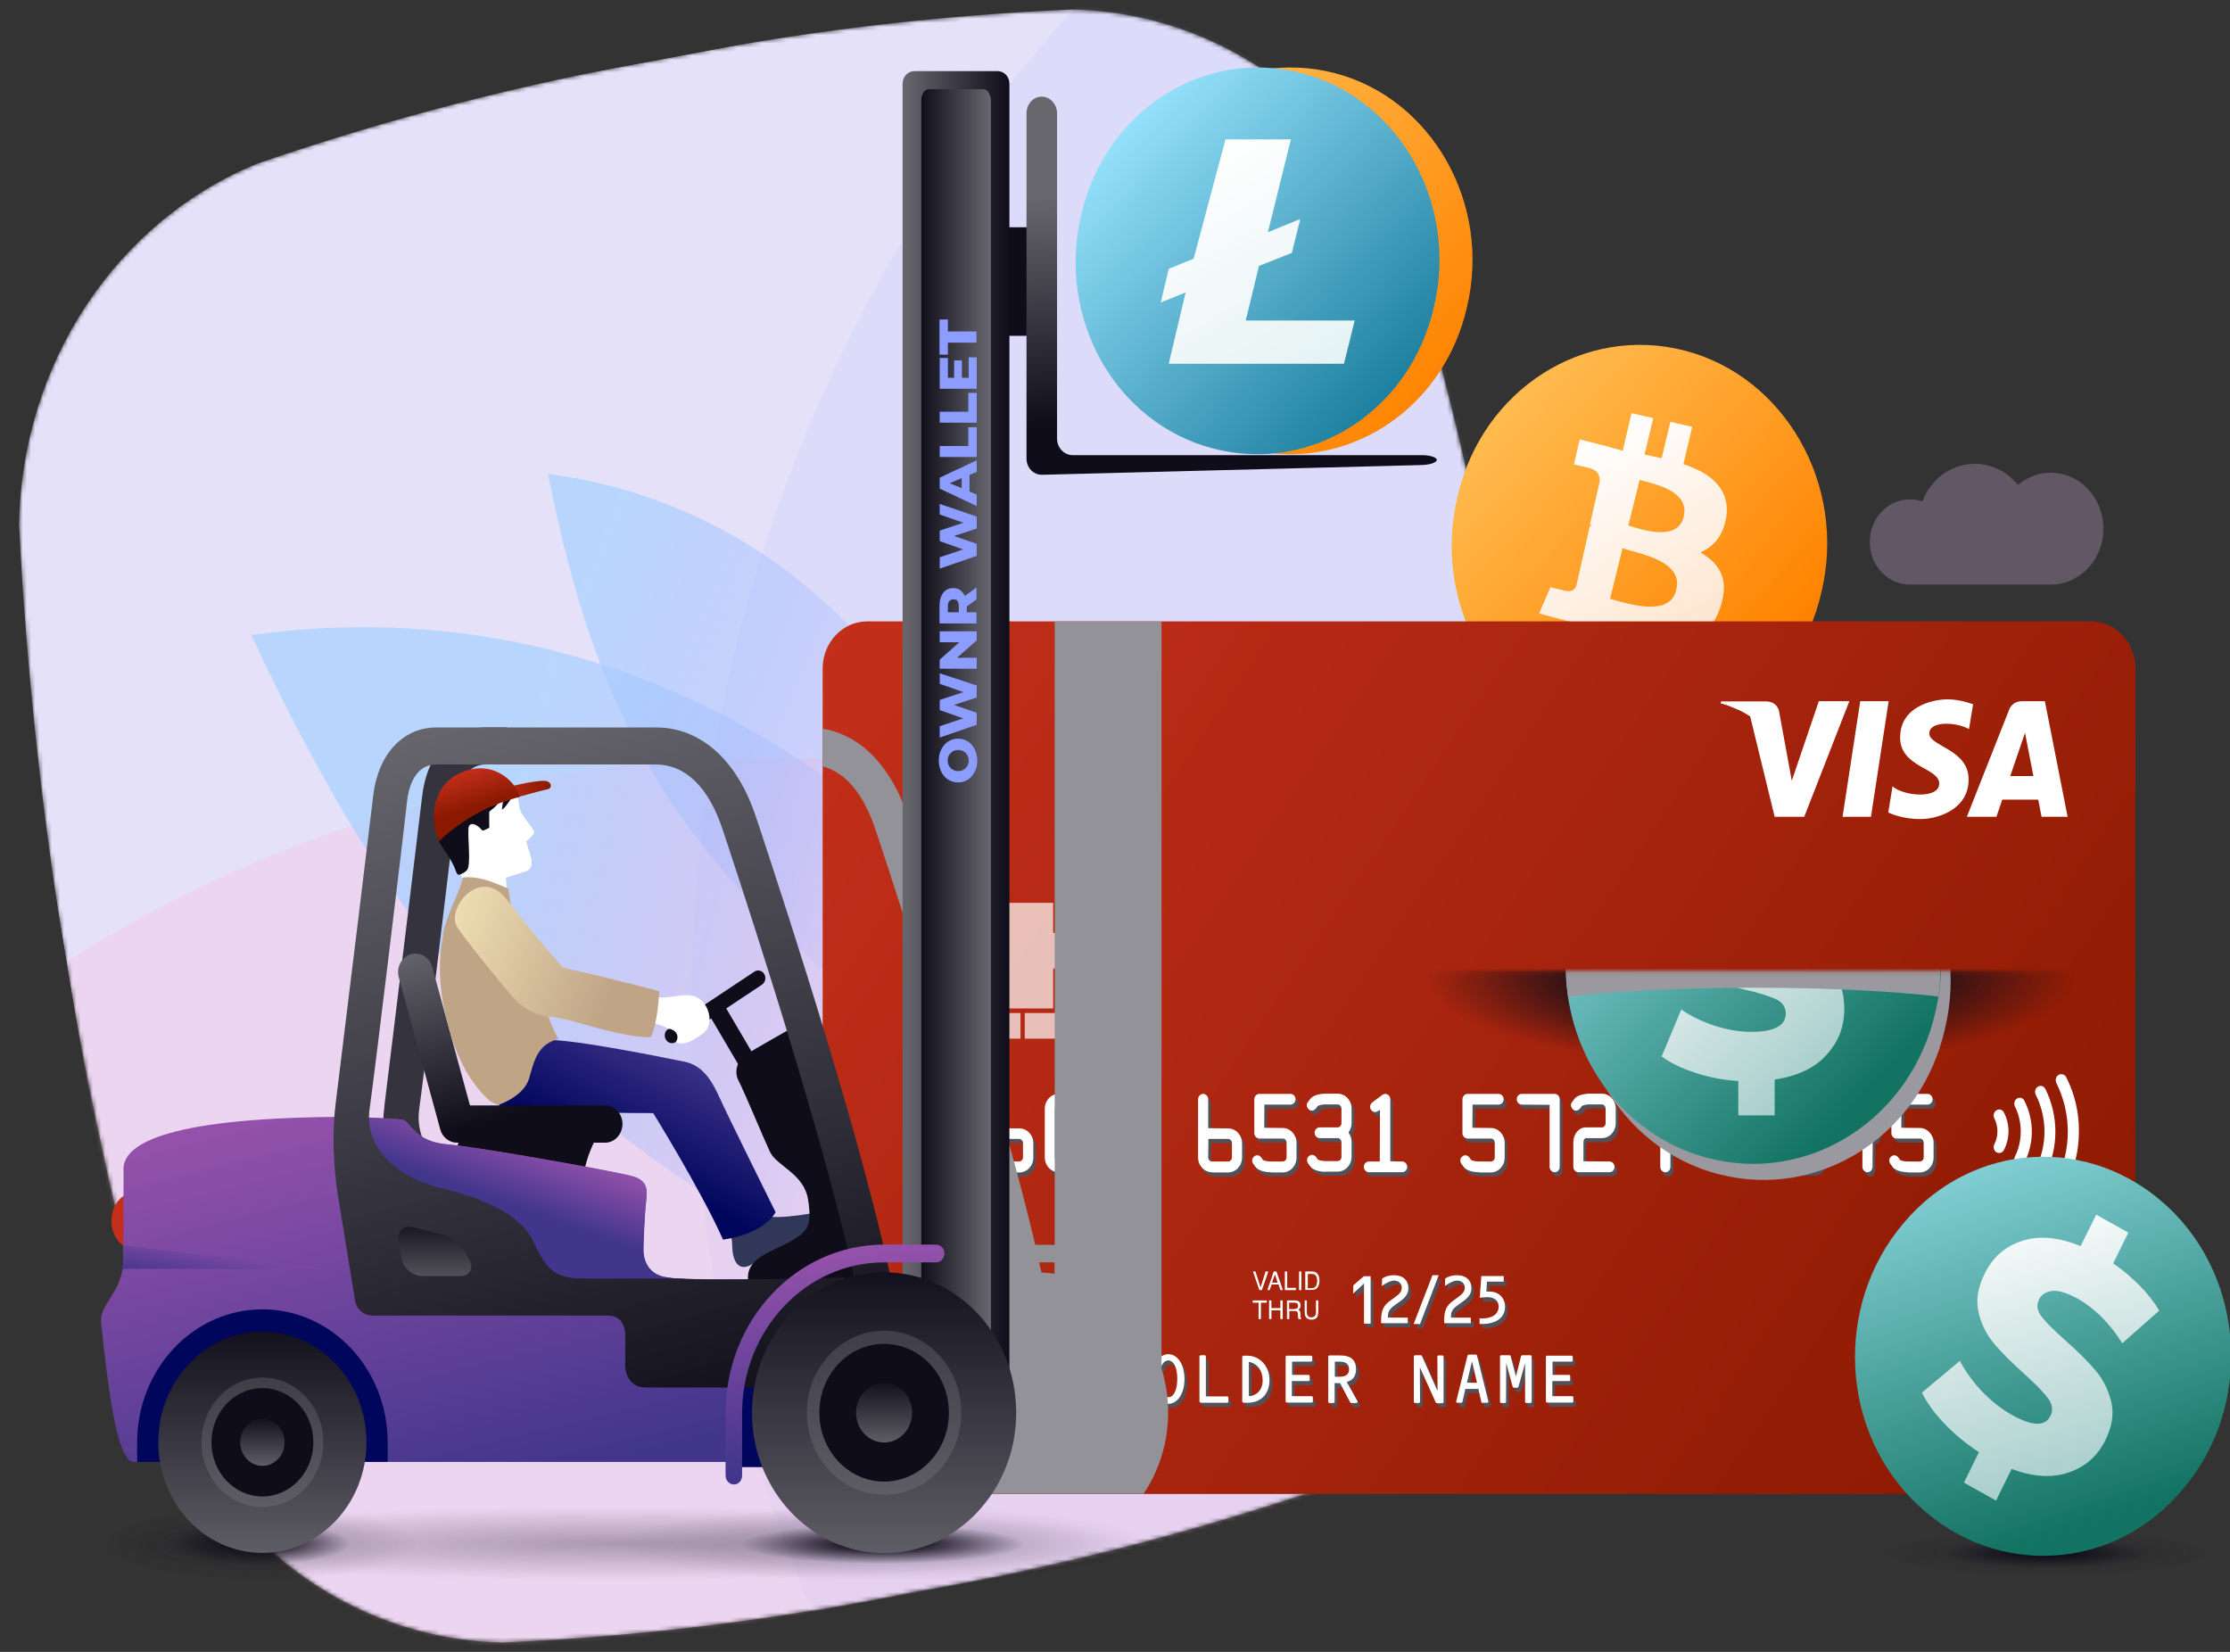 <svg width="540" height="400" viewBox="0 0 540 400" fill="none" xmlns="http://www.w3.org/2000/svg">
<rect x="0" y="0" width="540" height="400" fill="#333333" stroke="none"/>
<g clip-path="url(#clip0_25413_8090)">
<g clip-path="url(#clip1_25413_8090)">
<mask id="mask0_25413_8090" style="mask-type:alpha" maskUnits="userSpaceOnUse" x="4" y="2" width="373" height="396">
<path d="M159.837 14.451C192.704 7.733 225.895 3.763 259.335 2.303C277.323 2.571 294.817 8.567 309.548 19.514C324.302 30.424 335.586 45.828 341.91 63.692C352.088 97.537 359.841 132.151 365.104 167.238C371.474 202.119 375.325 237.466 376.626 272.972C376.425 292.048 370.82 310.623 360.539 326.281C350.258 341.94 335.777 353.957 318.979 360.77C287.074 371.588 254.447 379.837 221.376 385.448C188.494 392.199 155.18 396.309 121.719 397.743C103.747 397.421 86.284 391.384 71.59 380.411C56.895 369.438 45.646 354.035 39.299 336.197C19.875 268.211 8.226 197.989 4.603 127.041C4.919 108.031 10.581 89.551 20.863 73.973C31.146 58.395 45.58 46.43 62.311 39.614C94.261 28.641 126.703 20.224 159.837 14.451Z" fill="#AEA6F3"/>
</mask>
<g mask="url(#mask0_25413_8090)">
<path d="M159.837 14.451C192.704 7.733 225.895 3.763 259.335 2.303C277.323 2.571 294.817 8.567 309.548 19.514C324.302 30.424 335.586 45.828 341.91 63.692C352.088 97.537 359.841 132.151 365.104 167.238C371.474 202.119 375.325 237.466 376.626 272.972C376.425 292.048 370.82 310.623 360.539 326.281C350.258 341.94 335.777 353.957 318.979 360.77C287.074 371.588 254.447 379.837 221.376 385.448C188.494 392.199 155.18 396.309 121.719 397.743C103.747 397.421 86.284 391.384 71.59 380.411C56.895 369.438 45.646 354.035 39.299 336.197C19.875 268.211 8.226 197.989 4.603 127.041C4.919 108.031 10.581 89.551 20.863 73.973C31.146 58.395 45.58 46.43 62.311 39.614C94.261 28.641 126.703 20.224 159.837 14.451Z" fill="#E4E1F9"/>
<ellipse opacity="0.2" cx="330.285" cy="349.787" rx="330.285" ry="349.787" transform="matrix(0.983 -0.184 0.164 0.987 115.054 -38.472)" fill="#C1C3FF"/>
<ellipse opacity="0.3" cx="330.285" cy="349.787" rx="330.285" ry="349.787" transform="matrix(0.983 -0.184 0.164 0.987 -197.187 249.677)" fill="#FDB9DA"/>
</g>
</g>
<path opacity="0.5" d="M148.709 382.749C217.26 382.749 272.832 378.736 272.832 373.786C272.832 368.836 217.26 364.823 148.709 364.823C80.158 364.823 24.586 368.836 24.586 373.786C24.586 378.736 80.158 382.749 148.709 382.749Z" fill="url(#paint0_radial_25413_8090)"/>
<path d="M218.095 203.744C218.095 203.744 158.507 140.204 60.857 153.773C100.331 237.943 145.317 295.075 276.176 336.233C213.997 230.232 218.095 203.744 218.095 203.744Z" fill="url(#paint1_linear_25413_8090)"/>
<path d="M221.534 171.849C221.534 171.849 194.543 122.879 132.693 114.767C144.328 172.95 163.359 215.511 237.362 262.728C215.081 187.421 221.534 171.849 221.534 171.849Z" fill="url(#paint2_linear_25413_8090)"/>
<path d="M101.51 268.587C103.065 257.371 109.848 200.84 110.602 193.93C111.214 188.422 113.805 185.118 117.526 185.118H122.802V176.155H117.526C109.377 176.155 103.347 182.714 102.217 192.879C101.604 198.236 96.941 236.391 93.125 267.435C92.749 270.64 92.607 273.894 92.654 276.798H102.829C101.652 274.395 101.086 271.641 101.51 268.587Z" fill="#35343E"/>
<path d="M114.134 217.063C113.38 214.009 109.47 210.053 107.115 201.14C104.76 192.228 111.496 187.922 116.536 187.171C121.671 186.419 125.345 191.577 125.533 193.98C125.722 194.681 125.627 195.532 126.098 196.484C126.852 198.036 128.36 199.738 129.255 201.14C129.726 201.841 128.265 202.993 127.417 203.744C128.171 206.798 130.197 210.153 127.041 211.105C122.66 212.406 122.471 212.607 122.471 212.607L122.754 215.21L114.134 217.063Z" fill="white"/>
<path d="M184.508 238.443L163.64 252.313C162.84 252.864 161.756 252.613 161.238 251.712C160.72 250.861 160.955 249.709 161.803 249.158L182.671 235.289C183.472 234.738 184.555 234.988 185.073 235.89C185.592 236.741 185.309 237.892 184.508 238.443Z" fill="#0F0D19"/>
<path d="M175.666 243.86L172.03 246.274L181.988 263.218L185.623 260.804L175.666 243.86Z" fill="#0F0D19"/>
<path d="M158.789 241.348C161.709 242.249 166.325 239.795 169.246 241.798C172.166 243.801 172.59 248.257 170.518 250.01C168.445 251.762 165.195 253.515 163.687 252.313C164.912 250.26 162.745 248.958 161.803 249.159C160.908 248.257 156.104 247.156 156.104 247.156L158.789 241.348Z" fill="white"/>
<path d="M176.971 298.829C177.583 301.283 176.971 303.035 178.007 305.289C179.044 307.492 181.163 307.041 183 305.489C184.885 303.937 198.875 297.478 198.875 297.478L198.451 293.472C198.451 293.472 188.229 295.475 185.497 294.373C180.928 296.176 176.971 298.829 176.971 298.829Z" fill="#313759"/>
<path d="M132.269 251.813C138.958 251.613 161.71 256.269 165.902 257.12C170.094 258.022 172.355 261.577 174.24 265.783C176.124 269.989 187.806 293.522 187.806 293.522C187.806 293.522 185.498 298.629 175.088 300.182C169.859 288.415 158.177 269.538 158.177 269.538C158.177 269.538 148.991 269.538 143.15 269.338C137.309 269.137 122.895 270.239 121.623 269.137C120.351 268.036 119.739 260.475 119.739 260.475L126.192 253.365L132.269 251.813Z" fill="url(#paint3_linear_25413_8090)"/>
<path d="M32.17 302.284C35.031 302.284 37.351 299.303 37.351 295.625C37.351 291.947 35.031 288.965 32.17 288.965C29.308 288.965 26.988 291.947 26.988 295.625C26.988 299.303 29.308 302.284 32.17 302.284Z" fill="#C42F1B"/>
<path d="M253.659 55.032H240.14V81.319H253.659V55.032Z" fill="#0F0D19"/>
<path d="M144.564 275.146C144.564 275.146 141.502 280.754 141.502 284.509C121.718 283.107 109.659 280.053 109.659 280.053L112.297 273.744L144.564 275.146Z" fill="#0F0D19"/>
<path d="M33.207 354.008H93.832L104.148 345.095L85.824 309.144L51.955 311.097L31.276 328.121L33.207 354.008Z" fill="#01065D"/>
<path d="M213.808 382.899C249.449 382.899 278.342 378.886 278.342 373.936C278.342 368.986 249.449 364.973 213.808 364.973C178.166 364.973 149.273 368.986 149.273 373.936C149.273 378.886 178.166 382.899 213.808 382.899Z" fill="url(#paint4_radial_25413_8090)"/>
<path d="M495.547 381.647C517.504 381.647 535.304 379.181 535.304 376.139C535.304 373.097 517.504 370.631 495.547 370.631C473.589 370.631 455.79 373.097 455.79 376.139C455.79 379.181 473.589 381.647 495.547 381.647Z" fill="url(#paint5_radial_25413_8090)"/>
<path d="M62.883 382.749C84.034 382.749 101.18 378.736 101.18 373.786C101.18 368.836 84.034 364.823 62.883 364.823C41.732 364.823 24.586 368.836 24.586 373.786C24.586 378.736 41.732 382.749 62.883 382.749Z" fill="url(#paint6_radial_25413_8090)"/>
<path opacity="0.3" d="M496.629 114.467C493.615 114.467 490.883 115.569 488.669 117.421C486.172 114.317 482.404 112.314 478.211 112.314C472.464 112.314 467.518 116.069 465.493 121.427C464.551 121.076 463.514 120.926 462.478 120.926C457.108 120.926 452.774 125.533 452.774 131.241C452.774 136.949 457.108 141.556 462.478 141.556C465.257 141.556 493.097 141.556 496.629 141.556C503.648 141.556 509.348 135.497 509.348 128.036C509.348 120.526 503.648 114.467 496.629 114.467Z" fill="#D1ABD7"/>
<path d="M355.219 74.41C349.472 99.596 325.496 114.817 301.802 108.608C278.108 102.5 263.787 77.013 269.864 51.828C275.705 26.742 299.588 11.52 323.282 17.729C346.599 23.788 361.249 49.224 355.219 74.41Z" fill="url(#paint7_linear_25413_8090)"/>
<path d="M347.211 74.41C341.464 99.596 317.487 114.817 293.793 108.609C270.099 102.5 255.779 77.014 261.856 51.828C267.697 26.742 291.579 11.52 315.273 17.729C338.637 23.788 353.287 49.224 347.211 74.41Z" fill="url(#paint8_linear_25413_8090)"/>
<path fill-rule="evenodd" clip-rule="evenodd" d="M312.587 33.752H296.76L289.035 62.643L283.005 65.096L281.074 73.258L287.103 70.804L283.005 88.079H325.447L328.038 77.614H301.659L304.862 64.395L312.823 61.241L314.754 53.48V53.079L307.029 56.234L312.587 33.752Z" fill="url(#paint9_linear_25413_8090)"/>
<path d="M441.046 143.458C435.158 169.445 410.333 185.168 385.933 178.759C361.485 172.45 346.694 146.112 352.959 120.125C358.988 94.238 383.672 78.566 408.072 84.925C432.19 91.234 447.311 117.471 441.046 143.458Z" fill="url(#paint10_linear_25413_8090)"/>
<path fill-rule="evenodd" clip-rule="evenodd" d="M407.647 112.414C414.195 114.517 418.905 118.323 418.057 124.982C417.21 130.139 414.901 132.242 411.792 133.795C416.503 136.548 418.905 140.304 416.503 147.314C413.488 155.826 406.941 156.727 398.085 154.875L395.965 163.988L390.689 162.786L392.809 153.673C392.102 153.523 391.396 153.272 390.736 153.072C390.077 152.822 389.37 152.621 388.664 152.471L386.544 161.584L381.268 160.382L383.388 151.269C381.975 150.969 380.656 150.669 379.525 150.368L372.695 148.566L375.427 142.207L379.29 143.108C380.844 143.408 381.409 142.507 381.692 141.906L384.989 127.335H385.555C385.272 127.035 384.989 127.035 384.989 127.035L387.392 116.57C387.392 115.218 387.109 114.016 384.989 113.365L381.127 112.464L382.54 106.406L389.653 108.208C390.312 108.458 391.16 108.659 392.055 108.909C392.338 109.009 392.621 109.059 392.95 109.159L395.07 100.047L400.346 101.248L398.226 110.061C398.933 110.211 399.639 110.361 400.299 110.511C400.958 110.662 401.665 110.812 402.371 110.962L404.491 102.15L409.767 103.351L407.647 112.414ZM391.113 145.361C395.447 146.563 404.632 149.116 405.904 142.757C407.506 136.799 399.545 134.596 394.929 133.344C394.128 133.144 393.421 132.943 392.903 132.743L389.888 145.011C390.265 145.111 390.689 145.211 391.113 145.361ZM394.882 127.435C398.273 128.487 406.422 131.041 407.741 124.982C408.966 119.424 402.23 117.622 398.603 116.62C397.943 116.47 397.425 116.32 397.048 116.169L394.316 127.235C394.552 127.335 394.693 127.385 394.882 127.435Z" fill="url(#paint11_linear_25413_8090)"/>
<path d="M441.093 245.103C435.205 271.09 410.38 286.812 385.979 280.403C361.532 274.094 346.741 247.757 353.006 221.77C359.035 195.883 383.718 180.211 408.119 186.57C432.237 192.879 447.358 219.116 441.093 245.103Z" fill="url(#paint12_linear_25413_8090)"/>
<path d="M402.23 261.426V270.089H393.422V261.777C389.748 261.526 386.309 260.875 383.011 259.774C379.761 258.722 377.029 257.421 374.862 255.818L379.62 244.452C381.928 246.054 384.566 247.356 387.628 248.358C390.69 249.359 393.657 249.86 396.578 249.86C402.136 249.86 404.915 248.358 404.915 245.403C404.915 243.851 404.115 242.7 402.513 241.949C400.911 241.197 398.368 240.396 394.835 239.595C390.972 238.694 387.769 237.743 385.178 236.741C382.587 235.74 380.374 234.087 378.489 231.884C376.652 229.631 375.71 226.627 375.71 222.871C375.71 218.415 377.217 214.56 380.232 211.405C383.247 208.2 387.628 206.248 393.328 205.547V196.984H402.23V205.396C405.01 205.647 407.695 206.198 410.238 206.949C412.782 207.75 415.09 208.751 417.069 210.003L412.594 221.469C407.695 218.665 402.984 217.263 398.368 217.263C395.494 217.263 393.375 217.714 392.056 218.615C390.737 219.517 390.077 220.718 390.077 222.17C390.077 223.622 390.878 224.724 392.433 225.425C393.987 226.176 396.531 226.927 399.969 227.678C403.879 228.579 407.129 229.531 409.673 230.532C412.217 231.534 414.478 233.136 416.362 235.339C418.246 237.542 419.188 240.547 419.188 244.352C419.188 248.658 417.728 252.363 414.808 255.518C411.934 258.572 407.742 260.575 402.23 261.426Z" fill="url(#paint13_linear_25413_8090)"/>
<path d="M209.946 361.769C204.058 361.769 199.206 356.662 199.206 350.353V161.885C199.206 155.626 204.011 150.468 209.946 150.468H506.381C512.269 150.468 517.121 155.576 517.121 161.885V350.353C517.121 356.612 512.316 361.769 506.381 361.769H209.946Z" fill="url(#paint14_linear_25413_8090)"/>
<path d="M500.351 260.875C500.022 260.174 499.174 259.924 498.514 260.275C497.855 260.625 497.619 261.526 497.949 262.227C499.739 265.833 500.728 269.888 500.728 273.994C500.728 278.1 499.786 282.156 497.949 285.761C497.619 286.462 497.855 287.313 498.514 287.714C498.703 287.814 498.938 287.864 499.127 287.864C499.598 287.864 500.069 287.614 500.304 287.113C502.33 283.107 503.413 278.601 503.413 273.994C503.46 269.388 502.377 264.831 500.351 260.875ZM493.521 263.129C492.862 263.479 492.626 264.38 492.956 265.081C494.322 267.785 495.076 270.89 495.076 273.994C495.076 277.099 494.369 280.153 492.956 282.907C492.626 283.608 492.862 284.459 493.521 284.86C493.71 284.96 493.945 285.01 494.134 285.01C494.605 285.01 495.076 284.759 495.311 284.259C496.913 281.104 497.714 277.599 497.714 273.994C497.714 270.439 496.866 266.884 495.311 263.73C494.981 263.029 494.181 262.728 493.521 263.129ZM488.481 265.983C487.821 266.333 487.586 267.235 487.916 267.936C488.858 269.788 489.329 271.891 489.329 273.994C489.329 276.097 488.858 278.2 487.916 280.053C487.586 280.754 487.821 281.605 488.481 282.006C488.669 282.106 488.905 282.156 489.093 282.156C489.564 282.156 490.035 281.905 490.271 281.405C491.401 279.151 492.014 276.598 492.014 274.044C492.014 271.491 491.401 268.937 490.271 266.684C489.988 265.883 489.14 265.632 488.481 265.983ZM483.488 268.837C482.828 269.187 482.593 270.089 482.922 270.79C483.441 271.791 483.676 272.842 483.676 273.944C483.676 275.046 483.441 276.147 482.922 277.099C482.593 277.8 482.828 278.651 483.488 279.051C483.676 279.151 483.912 279.202 484.1 279.202C484.571 279.202 485.042 278.951 485.278 278.45C485.984 277.048 486.361 275.496 486.361 273.944C486.361 272.392 485.984 270.79 485.278 269.438C484.948 268.737 484.147 268.436 483.488 268.837Z" fill="white"/>
<path d="M304.016 307.892L305.24 311.748L306.465 307.892H307.124L305.57 312.399H304.958L303.403 307.892H304.016Z" fill="white"/>
<path d="M308.444 307.892H309.103L310.658 312.399H310.046L309.622 311.047H307.926L307.455 312.399H306.889L308.444 307.892ZM309.386 310.596L308.727 308.593L308.02 310.596H309.386Z" fill="white"/>
<path d="M311.128 307.892H311.694V311.848H313.813V312.399H311.128V307.892Z" fill="white"/>
<path d="M314.568 307.892H315.133V312.399H314.568V307.892Z" fill="white"/>
<path d="M316.074 307.892H317.77C318.336 307.892 318.807 308.093 319.089 308.543C319.372 308.944 319.513 309.445 319.513 310.045C319.513 310.546 319.419 310.947 319.278 311.347C318.995 312.048 318.477 312.349 317.77 312.349H316.074V307.892ZM317.676 311.898C317.865 311.898 318.006 311.898 318.147 311.848C318.383 311.748 318.524 311.598 318.665 311.397C318.76 311.197 318.854 310.997 318.901 310.696C318.948 310.546 318.948 310.346 318.948 310.246C318.948 309.695 318.854 309.244 318.665 308.944C318.477 308.643 318.147 308.493 317.676 308.493H316.687V311.948H317.676V311.898Z" fill="white"/>
<path d="M306.748 314.902V315.453H305.335V319.409H304.769V315.453H303.356V314.902H306.748Z" fill="white"/>
<path d="M307.314 314.902H307.879V316.755H310.046V314.902H310.611V319.409H310.046V317.306H307.879V319.409H307.314V314.902Z" fill="white"/>
<path d="M311.646 314.902H313.578C313.907 314.902 314.143 314.952 314.378 315.053C314.755 315.253 314.944 315.603 314.944 316.104C314.944 316.354 314.896 316.605 314.802 316.755C314.708 316.905 314.567 317.055 314.378 317.156C314.567 317.206 314.661 317.306 314.755 317.456C314.849 317.556 314.896 317.756 314.896 318.007V318.608C314.896 318.758 314.896 318.908 314.944 319.008C314.991 319.158 315.038 319.259 315.132 319.309V319.409H314.425C314.425 319.359 314.378 319.309 314.378 319.259C314.378 319.208 314.378 319.058 314.331 318.908L314.284 318.157C314.284 317.857 314.19 317.656 314.001 317.556C313.907 317.506 313.719 317.456 313.483 317.456H312.211V319.409H311.646V314.902ZM313.483 316.955C313.766 316.955 313.954 316.905 314.096 316.805C314.237 316.705 314.331 316.505 314.331 316.204C314.331 315.904 314.237 315.653 314.001 315.553C313.907 315.503 313.719 315.453 313.53 315.453H312.164V317.005H313.483V316.955Z" fill="white"/>
<path d="M316.452 314.902V317.706C316.452 318.057 316.499 318.307 316.64 318.507C316.829 318.858 317.111 319.008 317.535 319.008C318.006 319.008 318.336 318.808 318.525 318.457C318.619 318.257 318.666 318.007 318.666 317.706V314.902H319.231V317.456C319.231 318.007 319.184 318.457 319.043 318.758C318.807 319.309 318.289 319.559 317.582 319.559C316.876 319.559 316.358 319.309 316.122 318.758C315.981 318.457 315.934 318.057 315.934 317.456V314.902H316.452Z" fill="white"/>
<path d="M450.466 169.796L446.179 197.786H453.057L457.343 169.796H450.466ZM440.432 169.796L433.885 189.073L433.131 184.917L430.823 172.349C430.823 172.349 430.54 169.846 427.573 169.846H416.785L416.644 170.297C416.644 170.297 416.691 170.297 416.738 170.347H416.785C416.88 170.347 417.021 170.397 417.162 170.447H417.209C417.398 170.497 417.586 170.547 417.822 170.647H417.869C418.104 170.747 418.387 170.847 418.717 170.947C418.764 170.947 418.764 170.998 418.811 170.998C419.423 171.248 420.177 171.548 420.978 171.899C421.025 171.899 421.072 171.949 421.119 171.949C421.543 172.149 421.92 172.349 422.391 172.6L422.438 172.65C422.862 172.9 423.286 173.151 423.71 173.401C423.757 173.401 423.757 173.451 423.804 173.451L429.739 197.786H436.899L447.828 169.796H440.432ZM495.169 169.796H489.657C487.114 169.796 486.501 171.899 486.501 171.899L476.28 197.786H483.44L484.853 193.63H493.567L494.368 197.786H500.68L495.169 169.796ZM486.784 187.922L490.364 177.457L492.39 187.922H486.784ZM467.188 177.607C467.188 174.452 473.877 174.853 476.798 176.555L477.787 170.547C477.787 170.547 474.772 169.345 471.616 169.345C468.225 169.345 460.122 170.947 460.122 178.608C460.122 185.819 469.591 185.919 469.591 189.724C469.591 193.53 461.064 192.829 458.285 190.425L457.249 196.734C457.249 196.734 460.311 198.336 464.974 198.336C469.638 198.336 476.703 195.783 476.703 188.773C476.751 181.412 467.188 180.761 467.188 177.607Z" fill="white"/>
<g style="mix-blend-mode:multiply">
<path d="M462.713 284.859C462.431 284.859 459.934 284.809 459.039 283.608L458.474 282.857C458.285 282.606 458.191 282.256 458.191 281.905C458.238 281.555 458.38 281.254 458.662 281.054C458.898 280.854 459.133 280.754 459.416 280.754C459.793 280.754 460.122 280.954 460.358 281.254L460.829 281.905C461.112 282.056 461.818 282.256 462.666 282.256H465.587C466.105 282.256 466.529 281.805 466.529 281.254V277.699C466.529 277.149 466.105 276.698 465.634 276.698H459.934C459.275 276.698 458.709 276.097 458.709 275.396V267.184C458.709 266.483 459.275 265.882 459.934 265.882H467.471C468.13 265.882 468.696 266.483 468.696 267.184C468.696 267.885 468.13 268.486 467.471 268.486H461.159L461.112 274.094L465.587 274.144C467.424 274.144 468.931 275.747 468.931 277.749V281.304C468.931 283.307 467.424 284.91 465.54 284.91H462.713V284.859ZM308.396 284.859C308.113 284.859 305.617 284.809 304.722 283.608L304.156 282.857C303.968 282.606 303.874 282.256 303.874 281.905C303.921 281.555 304.062 281.254 304.345 281.054C304.58 280.854 304.816 280.754 305.099 280.754C305.475 280.754 305.805 280.954 306.041 281.254L306.512 281.905C306.794 282.056 307.501 282.256 308.349 282.256H311.269C311.788 282.256 312.212 281.805 312.212 281.254V277.699C312.212 277.149 311.788 276.698 311.317 276.698H305.617C304.957 276.698 304.392 276.097 304.392 275.396V267.184C304.392 266.483 304.957 265.882 305.617 265.882H313.154C313.813 265.882 314.378 266.483 314.378 267.184C314.378 267.885 313.813 268.486 313.154 268.486H306.841L306.794 274.094L311.269 274.144C313.107 274.144 314.614 275.747 314.614 277.749V281.304C314.614 283.307 313.107 284.91 311.222 284.91H308.396V284.859ZM452.868 284.859C452.209 284.859 451.643 284.259 451.643 283.558V276.998L446.603 276.948C445.944 276.948 445.378 276.347 445.378 275.646V267.184C445.378 266.483 445.944 265.882 446.603 265.882C447.263 265.882 447.828 266.483 447.828 267.184V274.294L451.596 274.345L451.643 267.184C451.643 266.483 452.209 265.882 452.868 265.882C453.528 265.882 454.093 266.483 454.093 267.184V274.294C454.8 274.345 455.365 274.895 455.365 275.646C455.365 276.397 454.8 276.948 454.14 276.948L454.093 283.558C454.093 284.259 453.575 284.859 452.868 284.859ZM436.287 284.759C436.004 284.759 433.508 284.709 432.613 283.508L432.048 282.756C431.859 282.506 431.765 282.156 431.765 281.805C431.812 281.455 431.953 281.154 432.236 280.954C432.472 280.754 432.707 280.654 432.99 280.654C433.367 280.654 433.696 280.854 433.932 281.154L434.403 281.805C434.686 281.955 435.392 282.156 436.24 282.156H439.161C439.679 282.156 440.103 281.705 440.103 281.154V277.599C440.103 277.048 439.679 276.598 439.208 276.598H434.827C434.167 276.598 433.602 275.997 433.602 275.296C433.602 274.595 434.167 273.994 434.827 273.994H439.208C439.679 273.994 440.103 273.543 440.103 272.993V269.438C440.103 268.887 439.679 268.436 439.161 268.436H436.24C435.392 268.436 434.686 268.636 434.403 268.787L433.885 269.438C433.649 269.738 433.319 269.938 432.943 269.938C432.66 269.938 432.377 269.838 432.189 269.638C431.953 269.438 431.765 269.087 431.718 268.787C431.671 268.436 431.765 268.086 432.001 267.835L432.566 267.084C433.461 265.882 435.957 265.832 436.24 265.832H439.161C441.045 265.832 442.552 267.435 442.552 269.438V272.993C442.552 273.794 442.27 274.595 441.798 275.246C442.317 275.947 442.552 276.748 442.552 277.549V281.104C442.552 283.107 441.045 284.709 439.161 284.709H436.287V284.759ZM321.727 284.759C321.444 284.759 318.948 284.709 318.053 283.508L317.487 282.756C317.299 282.506 317.205 282.156 317.205 281.805C317.252 281.455 317.393 281.154 317.676 280.954C317.911 280.754 318.147 280.654 318.429 280.654C318.806 280.654 319.136 280.854 319.372 281.154L319.843 281.805C320.125 281.955 320.832 282.156 321.68 282.156H324.6C325.118 282.156 325.542 281.705 325.542 281.154V277.599C325.542 277.048 325.118 276.598 324.647 276.598H320.267C319.607 276.598 319.042 275.997 319.042 275.296C319.042 274.595 319.607 273.994 320.267 273.994H324.647C325.118 273.994 325.542 273.543 325.542 272.993V269.438C325.542 268.887 325.118 268.436 324.6 268.436H321.68C320.832 268.436 320.125 268.636 319.843 268.787L319.324 269.438C319.089 269.738 318.759 269.938 318.382 269.938C318.1 269.938 317.817 269.838 317.629 269.638C317.393 269.438 317.205 269.087 317.158 268.787C317.11 268.436 317.205 268.086 317.44 267.835L318.005 267.084C318.9 265.882 321.397 265.832 321.68 265.832H324.6C326.484 265.832 327.992 267.435 327.992 269.438V272.993C327.992 273.794 327.709 274.595 327.238 275.246C327.756 275.947 327.992 276.748 327.992 277.549V281.104C327.992 283.107 326.484 284.709 324.6 284.709H321.727V284.759ZM419.894 284.859C419.235 284.859 418.67 284.259 418.67 283.558V277.599C418.67 275.596 420.036 273.994 421.684 273.994H425.594C426.065 273.994 426.489 273.543 426.489 272.993V269.438C426.489 268.887 426.065 268.436 425.547 268.436H422.627C421.779 268.436 421.072 268.636 420.789 268.787L420.271 269.438C420.036 269.738 419.706 269.938 419.329 269.938C419.047 269.938 418.764 269.838 418.575 269.638C418.34 269.438 418.152 269.087 418.104 268.787C418.057 268.436 418.152 268.086 418.387 267.835L418.952 267.084C419.847 265.882 422.344 265.832 422.627 265.832H425.547C427.431 265.832 428.939 267.435 428.939 269.438V272.993C428.939 274.995 427.431 276.598 425.594 276.598H421.684C421.449 276.598 421.119 276.998 421.119 277.599V282.206L427.431 282.256C428.091 282.256 428.656 282.857 428.656 283.558C428.656 284.259 428.091 284.859 427.431 284.859H419.894ZM403.973 284.859C403.313 284.859 402.748 284.259 402.748 283.558V268.536L396.012 268.486C395.353 268.486 394.787 267.885 394.787 267.184C394.787 266.483 395.353 265.882 396.012 265.882H403.973C404.632 265.882 405.198 266.483 405.198 267.184V283.558C405.198 284.259 404.632 284.859 403.973 284.859ZM382.87 284.859C382.21 284.859 381.645 284.259 381.645 283.558V277.599C381.645 275.596 383.011 273.994 384.66 273.994H388.569C389.04 273.994 389.464 273.543 389.464 272.993V269.438C389.464 268.887 389.04 268.436 388.522 268.436H385.602C384.754 268.436 384.047 268.636 383.765 268.787L383.246 269.438C383.011 269.738 382.681 269.938 382.304 269.938C382.022 269.938 381.739 269.838 381.551 269.638C381.315 269.438 381.127 269.087 381.08 268.787C381.032 268.436 381.127 268.086 381.362 267.835L381.928 267.084C382.823 265.882 385.319 265.832 385.602 265.832H388.522C390.406 265.832 391.914 267.435 391.914 269.438V272.993C391.914 274.995 390.406 276.598 388.569 276.598H384.66C384.424 276.598 384.094 276.998 384.094 277.599V282.206L390.406 282.256C391.066 282.256 391.631 282.857 391.631 283.558C391.631 284.259 391.066 284.859 390.406 284.859H382.87ZM377.123 284.859C376.463 284.859 375.898 284.259 375.898 283.558V268.536L369.162 268.486C368.502 268.486 367.937 267.885 367.937 267.184C367.937 266.483 368.502 265.882 369.162 265.882H377.123C377.782 265.882 378.347 266.483 378.347 267.184V283.558C378.347 284.259 377.782 284.859 377.123 284.859ZM358.799 284.859C358.516 284.859 356.02 284.809 355.125 283.608L354.559 282.857C354.371 282.606 354.277 282.256 354.277 281.905C354.324 281.555 354.465 281.254 354.748 281.054C354.983 280.854 355.219 280.754 355.501 280.754C355.878 280.754 356.208 280.954 356.443 281.254L356.915 281.905C357.197 282.056 357.904 282.256 358.752 282.256H361.672C362.19 282.256 362.614 281.805 362.614 281.254V277.699C362.614 277.149 362.19 276.698 361.719 276.698H356.02C355.36 276.698 354.795 276.097 354.795 275.396V267.184C354.795 266.483 355.36 265.882 356.02 265.882H363.556C364.216 265.882 364.781 266.483 364.781 267.184C364.781 267.885 364.216 268.486 363.556 268.486H357.244L357.197 274.094L361.672 274.144C363.509 274.144 365.017 275.747 365.017 277.749V281.304C365.017 283.307 363.509 284.91 361.625 284.91H358.799V284.859ZM332.137 284.859C331.478 284.859 330.912 284.259 330.912 283.558C330.912 282.857 331.478 282.256 332.137 282.256H334.775L334.822 269.788L334.351 270.038C334.163 270.189 333.88 270.289 333.644 270.289C333.268 270.289 332.891 270.088 332.655 269.738C332.467 269.438 332.373 269.087 332.467 268.787C332.514 268.436 332.702 268.136 332.985 267.935L335.387 266.133C335.576 265.983 335.858 265.882 336.094 265.882C336.282 265.882 336.471 265.933 336.659 266.033C337.083 266.233 337.319 266.684 337.319 267.184V282.206L340.192 282.256C340.852 282.256 341.417 282.857 341.417 283.558C341.417 284.259 340.852 284.859 340.192 284.859H332.137ZM294.17 284.859C292.286 284.859 290.779 283.257 290.779 281.254V267.184C290.779 266.483 291.344 265.882 292.003 265.882C292.663 265.882 293.228 266.483 293.228 267.184V274.194L298.033 274.244C299.917 274.244 301.424 275.847 301.424 277.85V281.304C301.424 283.307 299.917 284.91 298.033 284.91H294.17V284.859ZM293.275 276.848C293.228 276.848 293.228 276.848 293.275 276.848L293.228 281.254C293.228 281.805 293.652 282.256 294.17 282.256H298.033C298.551 282.256 298.975 281.805 298.975 281.254V277.799C298.975 277.249 298.551 276.798 298.033 276.798H293.275V276.848ZM276.553 284.859C275.893 284.859 275.328 284.259 275.328 283.558V276.548L270.523 276.498C268.639 276.498 267.132 274.895 267.132 272.892V269.438C267.132 267.435 268.639 265.832 270.523 265.832H274.386C276.27 265.832 277.777 267.435 277.777 269.438V283.508C277.777 284.259 277.259 284.859 276.553 284.859ZM270.523 268.486C270.005 268.486 269.581 268.937 269.581 269.488V272.943C269.581 273.493 270.005 273.944 270.523 273.944H275.281L275.328 269.538C275.328 268.987 274.904 268.536 274.386 268.536H270.523V268.486ZM257.098 284.859C255.214 284.859 253.707 283.257 253.707 281.254V269.488C253.707 267.485 255.214 265.882 257.098 265.882H260.961C262.845 265.882 264.352 267.485 264.352 269.488V281.254C264.352 283.257 262.845 284.859 260.961 284.859H257.098ZM257.098 268.486C256.58 268.486 256.156 268.937 256.156 269.488V281.254C256.156 281.805 256.58 282.256 257.098 282.256H260.961C261.479 282.256 261.903 281.805 261.903 281.254V269.488C261.903 268.937 261.479 268.486 260.961 268.486H257.098ZM243.626 284.859C241.742 284.859 240.234 283.257 240.234 281.254V267.184C240.234 266.483 240.8 265.882 241.459 265.882C242.119 265.882 242.684 266.483 242.684 267.184V274.194L247.489 274.244C249.373 274.244 250.88 275.847 250.88 277.85V281.304C250.88 283.307 249.373 284.91 247.489 284.91H243.626V284.859ZM242.731 276.848C242.684 276.848 242.684 276.848 242.731 276.848L242.684 281.254C242.684 281.805 243.108 282.256 243.626 282.256H247.489C248.007 282.256 248.431 281.805 248.431 281.254V277.799C248.431 277.249 248.007 276.798 247.489 276.798H242.731V276.848ZM234.912 284.859C234.252 284.859 233.687 284.259 233.687 283.558V276.998L228.647 276.948C227.987 276.948 227.422 276.347 227.422 275.646V267.184C227.422 266.483 227.987 265.882 228.647 265.882C229.306 265.882 229.871 266.483 229.871 267.184V274.294L233.64 274.345L233.687 267.184C233.687 266.483 234.252 265.882 234.912 265.882C235.571 265.882 236.136 266.483 236.136 267.184V274.294C236.843 274.345 237.408 274.895 237.408 275.646C237.408 276.397 236.843 276.948 236.183 276.948L236.136 283.558C236.136 284.259 235.571 284.859 234.912 284.859Z" fill="#52515A"/>
</g>
<g style="mix-blend-mode:multiply">
<path d="M358.94 321.612V320.21C359.129 320.26 359.317 320.26 359.506 320.26C362.049 320.26 363.557 319.208 363.557 317.356C363.557 315.954 362.52 315.103 360.824 315.103C360.401 315.103 359.788 315.153 358.987 315.253L359.364 309.995H364.781V311.347H360.73L360.589 313.751C360.872 313.751 361.107 313.751 361.343 313.751C363.557 313.751 365.111 315.253 365.111 317.456C365.111 320.06 362.991 321.612 359.411 321.612H358.94ZM350.367 321.362C350.367 321.161 350.367 320.911 350.367 320.711C350.367 318.357 350.932 317.105 352.581 315.954L353.806 315.053C354.795 314.352 355.36 313.751 355.36 312.749C355.36 311.798 354.559 311.097 353.523 311.097C352.769 311.097 351.827 311.497 350.556 312.399L350.603 310.596C351.451 310.045 352.393 309.795 353.476 309.795C355.643 309.795 356.962 310.997 356.962 312.95C356.962 314.201 356.349 315.153 354.842 316.204L353.853 316.905C352.628 317.756 352.016 318.457 352.016 319.709V320.06H356.821V321.412H350.367V321.362ZM342.972 321.612L347.541 309.795H349.048L344.526 321.612H342.972ZM330.96 321.462V311.798L328.322 314.251L328.369 312.249L330.913 310.045H332.561V321.512H330.96V321.462ZM335.105 321.362C335.105 321.161 335.105 320.911 335.105 320.711C335.105 318.357 335.67 317.105 337.319 315.954L338.544 315.053C339.533 314.352 340.098 313.751 340.098 312.749C340.098 311.798 339.297 311.097 338.261 311.097C337.507 311.097 336.565 311.497 335.293 312.399L335.34 310.596C336.188 310.045 337.13 309.795 338.214 309.795C340.381 309.795 341.7 310.997 341.7 312.95C341.7 314.201 341.087 315.153 339.58 316.204L338.591 316.905C337.366 317.756 336.754 318.457 336.754 319.709V320.06H341.558V321.412H335.105V321.362Z" fill="#52515A"/>
</g>
<g style="mix-blend-mode:multiply">
<path d="M375.286 340.639C375.144 340.639 375.003 340.488 375.003 340.338V329.573C375.003 329.423 375.144 329.273 375.286 329.273H381.174C381.315 329.273 381.457 329.423 381.457 329.573V330.424C381.457 330.574 381.315 330.725 381.174 330.725H376.558V333.929H380.562C380.703 333.929 380.844 334.079 380.844 334.23V335.131C380.844 335.281 380.703 335.431 380.562 335.431H376.511V339.086H381.315C381.457 339.086 381.598 339.237 381.598 339.387V340.338C381.598 340.488 381.457 340.639 381.315 340.639H375.286ZM370.245 340.739C370.104 340.739 369.963 340.589 369.963 340.438V331.075L368.361 336.783C368.314 336.933 368.22 337.034 368.079 337.034H367.231C367.089 337.034 366.995 336.933 366.948 336.783L365.394 331.025L365.347 340.438C365.347 340.589 365.205 340.739 365.064 340.739H364.075C363.933 340.739 363.792 340.589 363.792 340.438V329.473C363.792 329.323 363.933 329.172 364.075 329.172H366.1C366.242 329.172 366.336 329.273 366.383 329.423L367.655 334.33L368.879 329.423C368.927 329.273 369.021 329.172 369.162 329.172H371.188C371.329 329.172 371.47 329.323 371.47 329.473V340.438C371.47 340.589 371.329 340.739 371.188 340.739H370.245ZM355.878 335.832H358.328L357.15 330.825H357.056L355.878 335.832ZM359.647 340.739C359.505 340.739 359.411 340.639 359.364 340.488L358.658 337.334H355.502L354.795 340.438C354.748 340.589 354.654 340.689 354.512 340.689H353.57C353.476 340.689 353.382 340.639 353.335 340.589C353.288 340.488 353.24 340.388 353.288 340.338L356.02 329.273C356.067 329.122 356.161 329.022 356.302 329.022H358.045C358.187 329.022 358.281 329.122 358.328 329.273L361.06 340.338C361.06 340.438 361.06 340.539 361.013 340.589C360.966 340.689 360.872 340.689 360.777 340.689H359.647V340.739ZM348.624 340.739C348.53 340.739 348.389 340.689 348.341 340.539L344.573 332.177L344.479 332.227L344.526 340.388C344.526 340.539 344.385 340.689 344.243 340.689H343.301C343.16 340.689 343.019 340.539 343.019 340.388V329.423C343.019 329.273 343.16 329.122 343.301 329.122H344.714C344.809 329.122 344.95 329.172 344.997 329.323L348.671 337.584L348.765 337.534L348.718 329.473C348.718 329.323 348.86 329.172 349.001 329.172H349.943C350.084 329.172 350.226 329.323 350.226 329.473V340.438C350.226 340.589 350.084 340.739 349.943 340.739H348.624ZM323.941 334.38H325.119C326.626 334.38 327.38 333.779 327.38 332.627C327.38 331.325 326.673 330.725 325.071 330.725H323.941V334.38ZM327.898 340.739C327.804 340.739 327.709 340.689 327.615 340.589L325.166 335.932H323.847V340.438C323.847 340.589 323.705 340.739 323.564 340.739H322.622C322.481 340.739 322.339 340.589 322.339 340.438V329.523C322.339 329.373 322.481 329.222 322.622 329.222H325.26C327.804 329.222 329.075 330.324 329.075 332.527C329.075 334.23 328.275 335.281 326.814 335.632L329.405 340.288C329.452 340.388 329.452 340.488 329.405 340.589C329.358 340.689 329.264 340.739 329.17 340.739H327.898ZM312.259 340.639C312.117 340.639 311.976 340.488 311.976 340.338V329.573C311.976 329.423 312.117 329.273 312.259 329.273H318.147C318.288 329.273 318.43 329.423 318.43 329.573V330.424C318.43 330.574 318.288 330.725 318.147 330.725H313.531V333.929H317.535C317.676 333.929 317.817 334.079 317.817 334.23V335.131C317.817 335.281 317.676 335.431 317.535 335.431H313.483V339.086H318.288C318.43 339.086 318.571 339.237 318.571 339.387V340.338C318.571 340.488 318.43 340.639 318.288 340.639H312.259ZM303.073 339.086C305.052 338.986 306.418 337.484 306.418 335.231C306.418 332.878 305.099 331.125 303.073 330.775V339.086ZM301.801 340.639C301.66 340.639 301.519 340.488 301.519 340.338V329.573C301.519 329.423 301.66 329.273 301.801 329.273H302.696C305.758 329.273 308.114 331.826 308.114 335.131C308.114 338.586 306.041 340.689 302.743 340.689H301.801V340.639ZM291.391 340.639C291.25 340.639 291.108 340.488 291.108 340.338V329.473C291.108 329.323 291.25 329.172 291.391 329.172H292.38C292.522 329.172 292.663 329.323 292.663 329.473V339.137H297.845C297.986 339.137 298.127 339.287 298.127 339.437V340.388C298.127 340.539 297.986 340.689 297.845 340.689H291.391V340.639ZM283.572 330.424C282.535 330.424 281.405 331.576 281.405 334.881C281.405 338.185 282.535 339.337 283.572 339.337C284.891 339.337 285.738 337.584 285.738 334.881C285.738 331.626 284.608 330.424 283.572 330.424ZM283.572 340.889C281.311 340.889 279.662 338.385 279.662 334.881C279.662 331.426 281.311 328.872 283.572 328.872C285.833 328.872 287.481 331.376 287.481 334.881C287.481 338.385 285.833 340.889 283.572 340.889ZM275.234 340.689C275.093 340.689 274.951 340.539 274.951 340.388V335.481H271.23V340.388C271.23 340.539 271.089 340.689 270.947 340.689H269.958C269.817 340.689 269.675 340.539 269.675 340.388V329.423C269.675 329.273 269.817 329.122 269.958 329.122H270.947C271.089 329.122 271.23 329.273 271.23 329.423V333.979H274.951V329.473C274.951 329.323 275.093 329.172 275.234 329.172H276.223C276.364 329.172 276.506 329.323 276.506 329.473V340.438C276.506 340.589 276.364 340.739 276.223 340.739H275.234V340.689ZM261.055 339.086C263.034 338.986 264.4 337.484 264.4 335.231C264.4 332.878 263.081 331.125 261.055 330.775V339.086ZM231.567 340.939C229.165 340.939 227.846 338.736 227.846 334.78C227.846 331.225 229.259 329.022 231.52 329.022C233.028 329.022 234.064 329.923 234.346 331.426C234.346 331.526 234.346 331.626 234.299 331.676C234.252 331.726 234.158 331.776 234.064 331.776H233.028C232.886 331.776 232.745 331.676 232.745 331.526C232.604 330.675 231.991 330.524 231.52 330.524C230.295 330.524 229.636 332.076 229.636 334.83C229.636 336.883 229.966 339.337 231.52 339.337C232.227 339.337 232.698 338.936 232.792 338.285C232.839 338.135 232.933 338.035 233.075 338.035H234.111C234.205 338.035 234.299 338.085 234.346 338.135C234.394 338.185 234.441 338.285 234.394 338.385C234.064 339.988 232.98 340.939 231.567 340.939ZM254.366 340.739C254.272 340.739 254.178 340.689 254.084 340.589L251.634 335.932H250.315V340.438C250.315 340.589 250.174 340.739 250.033 340.739H249.043C248.902 340.739 248.761 340.589 248.761 340.438V329.523C248.761 329.373 248.902 329.222 249.043 329.222H251.681C254.225 329.222 255.497 330.324 255.497 332.527C255.497 334.23 254.696 335.281 253.236 335.632L255.827 340.288C255.874 340.388 255.874 340.488 255.827 340.589C255.779 340.689 255.685 340.739 255.591 340.739H254.366ZM250.362 334.38H251.54C253.047 334.38 253.801 333.779 253.801 332.627C253.801 331.325 253.094 330.725 251.493 330.725H250.362V334.38ZM244.05 340.739C243.909 340.739 243.815 340.639 243.768 340.488L243.061 337.334H239.905L239.198 340.438C239.151 340.589 239.057 340.689 238.916 340.689H237.974C237.879 340.689 237.785 340.639 237.738 340.589C237.691 340.488 237.644 340.388 237.691 340.338L240.423 329.273C240.47 329.122 240.564 329.022 240.706 329.022H242.449C242.59 329.022 242.684 329.122 242.731 329.273L245.463 340.338C245.51 340.438 245.463 340.539 245.416 340.589C245.369 340.689 245.275 340.689 245.181 340.689H244.05V340.739ZM240.282 335.832H242.731L241.554 330.825H241.459L240.282 335.832ZM259.736 340.639C259.595 340.639 259.454 340.488 259.454 340.338V329.573C259.454 329.423 259.595 329.273 259.736 329.273H260.631C263.693 329.273 266.048 331.826 266.048 335.131C266.048 338.586 263.976 340.689 260.678 340.689H259.736V340.639Z" fill="#52515A"/>
</g>
<path d="M462.007 283.858C461.725 283.858 459.228 283.808 458.333 282.606L457.768 281.855C457.58 281.605 457.485 281.254 457.485 280.904C457.532 280.553 457.674 280.253 457.956 280.052C458.192 279.852 458.427 279.752 458.71 279.752C459.087 279.752 459.417 279.952 459.652 280.253L460.123 280.904C460.406 281.054 461.112 281.254 461.96 281.254H464.881C465.399 281.254 465.823 280.803 465.823 280.253V276.698C465.823 276.147 465.399 275.696 464.928 275.696H459.228C458.569 275.696 458.004 275.095 458.004 274.394V266.183C458.004 265.482 458.569 264.881 459.228 264.881H466.765C467.425 264.881 467.99 265.482 467.99 266.183C467.99 266.884 467.425 267.484 466.765 267.484H460.453L460.406 273.092L464.881 273.143C466.718 273.143 468.225 274.745 468.225 276.748V280.303C468.225 282.306 466.718 283.908 464.834 283.908H462.007V283.858ZM307.737 283.858C307.455 283.858 304.958 283.808 304.063 282.606L303.498 281.855C303.309 281.605 303.215 281.254 303.215 280.904C303.262 280.553 303.404 280.253 303.686 280.052C303.922 279.852 304.157 279.752 304.44 279.752C304.817 279.752 305.147 279.952 305.382 280.253L305.853 280.904C306.136 281.054 306.842 281.254 307.69 281.254H310.611C311.129 281.254 311.553 280.803 311.553 280.253V276.698C311.553 276.147 311.129 275.696 310.658 275.696H304.958C304.299 275.696 303.733 275.095 303.733 274.394V266.183C303.733 265.482 304.299 264.881 304.958 264.881H312.495C313.154 264.881 313.72 265.482 313.72 266.183C313.72 266.884 313.154 267.484 312.495 267.484H306.183L306.136 273.092L310.611 273.143C312.448 273.143 313.955 274.745 313.955 276.748V280.303C313.955 282.306 312.448 283.908 310.564 283.908H307.737V283.858ZM452.21 283.858C451.55 283.858 450.985 283.257 450.985 282.556V275.997L445.945 275.947C445.285 275.947 444.72 275.346 444.72 274.645V266.183C444.72 265.482 445.285 264.881 445.945 264.881C446.604 264.881 447.169 265.482 447.169 266.183V273.293L450.938 273.343L450.985 266.183C450.985 265.482 451.55 264.881 452.21 264.881C452.869 264.881 453.434 265.482 453.434 266.183V273.293C454.141 273.343 454.706 273.894 454.706 274.645C454.706 275.396 454.141 275.947 453.481 275.947L453.434 282.556C453.434 283.307 452.869 283.858 452.21 283.858ZM435.628 283.758C435.346 283.758 432.849 283.708 431.954 282.506L431.389 281.755C431.201 281.504 431.106 281.154 431.106 280.803C431.153 280.453 431.295 280.153 431.577 279.952C431.813 279.752 432.048 279.652 432.331 279.652C432.708 279.652 433.038 279.852 433.273 280.153L433.744 280.803C434.027 280.954 434.733 281.154 435.581 281.154H438.502C439.02 281.154 439.444 280.703 439.444 280.153V276.597C439.444 276.047 439.02 275.596 438.549 275.596H434.168C433.509 275.596 432.943 274.995 432.943 274.294C432.943 273.593 433.509 272.992 434.168 272.992H438.549C439.02 272.992 439.444 272.542 439.444 271.991V268.436C439.444 267.885 439.02 267.434 438.502 267.434H435.581C434.733 267.434 434.027 267.635 433.744 267.785L433.226 268.436C432.991 268.736 432.661 268.937 432.284 268.937C432.001 268.937 431.719 268.836 431.53 268.636C431.295 268.436 431.106 268.085 431.059 267.785C431.012 267.434 431.106 267.084 431.342 266.834L431.907 266.082C432.802 264.881 435.299 264.831 435.581 264.831H438.502C440.386 264.831 441.893 266.433 441.893 268.436V271.991C441.893 272.792 441.611 273.593 441.14 274.244C441.658 274.945 441.893 275.746 441.893 276.547V280.102C441.893 282.105 440.386 283.708 438.502 283.708H435.628V283.758ZM321.021 283.758C320.738 283.758 318.242 283.708 317.347 282.506L316.782 281.755C316.593 281.504 316.499 281.154 316.499 280.803C316.546 280.453 316.687 280.153 316.97 279.952C317.206 279.752 317.441 279.652 317.724 279.652C318.1 279.652 318.43 279.852 318.666 280.153L319.137 280.803C319.419 280.954 320.126 281.154 320.974 281.154H323.894C324.413 281.154 324.837 280.703 324.837 280.153V276.597C324.837 276.047 324.413 275.596 323.942 275.596H319.561C318.901 275.596 318.336 274.995 318.336 274.294C318.336 273.593 318.901 272.992 319.561 272.992H323.942C324.413 272.992 324.837 272.542 324.837 271.991V268.436C324.837 267.885 324.413 267.434 323.894 267.434H320.974C320.126 267.434 319.419 267.635 319.137 267.785L318.619 268.436C318.383 268.736 318.053 268.937 317.677 268.937C317.394 268.937 317.111 268.836 316.923 268.636C316.687 268.436 316.499 268.085 316.452 267.785C316.405 267.434 316.499 267.084 316.734 266.834L317.3 266.082C318.195 264.881 320.691 264.831 320.974 264.831H323.894C325.779 264.831 327.286 266.433 327.286 268.436V271.991C327.286 272.792 327.003 273.593 326.532 274.244C327.051 274.945 327.286 275.746 327.286 276.547V280.102C327.286 282.105 325.779 283.708 323.894 283.708H321.021V283.758ZM419.236 283.858C418.576 283.858 418.011 283.257 418.011 282.556V276.597C418.011 274.595 419.377 272.992 421.026 272.992H424.936C425.407 272.992 425.831 272.542 425.831 271.991V268.436C425.831 267.885 425.407 267.434 424.888 267.434H422.015C421.167 267.434 420.461 267.635 420.178 267.785L419.66 268.436C419.424 268.736 419.094 268.937 418.718 268.937C418.435 268.937 418.152 268.836 417.964 268.636C417.728 268.436 417.54 268.085 417.493 267.785C417.446 267.434 417.54 267.084 417.776 266.834L418.341 266.082C419.236 264.881 421.732 264.831 422.015 264.831H424.936C426.82 264.831 428.327 266.433 428.327 268.436V271.991C428.327 273.994 426.82 275.596 424.983 275.596H421.073C420.837 275.596 420.508 275.997 420.508 276.597V281.204L426.82 281.254C427.479 281.254 428.044 281.855 428.044 282.556C428.044 283.257 427.479 283.858 426.82 283.858H419.236ZM403.267 283.858C402.608 283.858 402.042 283.257 402.042 282.556V267.535L395.306 267.484C394.647 267.484 394.081 266.884 394.081 266.183C394.081 265.482 394.647 264.881 395.306 264.881H403.267C403.927 264.881 404.492 265.482 404.492 266.183V282.556C404.492 283.307 403.974 283.858 403.267 283.858ZM382.211 283.858C381.551 283.858 380.986 283.257 380.986 282.556V276.597C380.986 274.595 382.352 272.992 384.001 272.992H387.911C388.382 272.992 388.806 272.542 388.806 271.991V268.436C388.806 267.885 388.382 267.434 387.864 267.434H384.943C384.095 267.434 383.389 267.635 383.106 267.785L382.588 268.436C382.352 268.736 382.023 268.937 381.646 268.937C381.363 268.937 381.08 268.836 380.892 268.636C380.656 268.436 380.468 268.085 380.421 267.785C380.374 267.434 380.468 267.084 380.704 266.834L381.269 266.082C382.164 264.881 384.66 264.831 384.943 264.831H387.864C389.748 264.831 391.255 266.433 391.255 268.436V271.991C391.255 273.994 389.748 275.596 387.911 275.596H384.001C383.765 275.596 383.436 275.997 383.436 276.597V281.204L389.748 281.254C390.407 281.254 390.973 281.855 390.973 282.556C390.973 283.257 390.407 283.858 389.748 283.858H382.211ZM376.464 283.858C375.805 283.858 375.239 283.257 375.239 282.556V267.535L368.503 267.484C367.844 267.484 367.279 266.884 367.279 266.183C367.279 265.482 367.844 264.881 368.503 264.881H376.464C377.124 264.881 377.689 265.482 377.689 266.183V282.556C377.689 283.307 377.124 283.858 376.464 283.858ZM358.14 283.858C357.857 283.858 355.361 283.808 354.466 282.606L353.901 281.855C353.712 281.605 353.618 281.254 353.618 280.904C353.665 280.553 353.806 280.253 354.089 280.052C354.325 279.852 354.56 279.752 354.843 279.752C355.22 279.752 355.549 279.952 355.785 280.253L356.256 280.904C356.539 281.054 357.245 281.254 358.093 281.254H361.014C361.532 281.254 361.956 280.803 361.956 280.253V276.698C361.956 276.147 361.532 275.696 361.061 275.696H355.361C354.701 275.696 354.136 275.095 354.136 274.394V266.183C354.136 265.482 354.701 264.881 355.361 264.881H362.898C363.557 264.881 364.122 265.482 364.122 266.183C364.122 266.884 363.557 267.484 362.898 267.484H356.586L356.538 273.092L361.014 273.143C362.851 273.143 364.358 274.745 364.358 276.748V280.303C364.358 282.306 362.851 283.908 360.966 283.908H358.14V283.858ZM331.478 283.858C330.819 283.858 330.254 283.257 330.254 282.556C330.254 281.855 330.819 281.254 331.478 281.254H334.116L334.163 268.786L333.692 269.037C333.504 269.187 333.221 269.287 332.986 269.287C332.609 269.287 332.232 269.087 331.997 268.736C331.808 268.436 331.714 268.085 331.808 267.785C331.855 267.434 332.044 267.134 332.326 266.934L334.729 265.131C334.917 264.981 335.2 264.881 335.435 264.881C335.624 264.881 335.812 264.931 336.001 265.031C336.425 265.231 336.66 265.682 336.66 266.183V281.204L339.533 281.254C340.193 281.254 340.758 281.855 340.758 282.556C340.758 283.257 340.193 283.858 339.533 283.858H331.478ZM293.511 283.858C291.627 283.858 290.12 282.255 290.12 280.253V266.183C290.12 265.482 290.685 264.881 291.345 264.881C292.004 264.881 292.569 265.482 292.569 266.183V273.193L297.374 273.243C299.258 273.243 300.766 274.845 300.766 276.848V280.303C300.766 282.306 299.258 283.908 297.374 283.908H293.511V283.858ZM292.616 275.846C292.569 275.846 292.569 275.846 292.616 275.846L292.569 280.253C292.569 280.803 292.993 281.254 293.511 281.254H297.374C297.892 281.254 298.316 280.803 298.316 280.253V276.798C298.316 276.247 297.892 275.796 297.374 275.796H292.616V275.846ZM275.894 283.858C275.235 283.858 274.669 283.257 274.669 282.556V275.546L269.865 275.496C267.98 275.496 266.473 273.894 266.473 271.891V268.436C266.473 266.433 267.98 264.831 269.865 264.831H273.727C275.611 264.831 277.119 266.433 277.119 268.436V282.506C277.119 283.307 276.554 283.858 275.894 283.858ZM269.865 267.484C269.346 267.484 268.922 267.935 268.922 268.486V271.941C268.922 272.492 269.346 272.942 269.865 272.942H274.622L274.669 268.536C274.669 267.985 274.245 267.535 273.727 267.535H269.865V267.484ZM256.392 283.858C254.508 283.858 253.001 282.255 253.001 280.253V268.486C253.001 266.483 254.508 264.881 256.392 264.881H260.255C262.139 264.881 263.647 266.483 263.647 268.486V280.253C263.647 282.255 262.139 283.858 260.255 283.858H256.392ZM256.392 267.484C255.874 267.484 255.45 267.935 255.45 268.486V280.253C255.45 280.803 255.874 281.254 256.392 281.254H260.255C260.773 281.254 261.197 280.803 261.197 280.253V268.486C261.197 267.935 260.773 267.484 260.255 267.484H256.392ZM242.967 283.858C241.083 283.858 239.576 282.255 239.576 280.253V266.183C239.576 265.482 240.141 264.881 240.801 264.881C241.46 264.881 242.025 265.482 242.025 266.183V273.193L246.83 273.243C248.714 273.243 250.222 274.845 250.222 276.848V280.303C250.222 282.306 248.714 283.908 246.83 283.908H242.967V283.858ZM242.025 275.846L241.978 280.253C241.978 280.803 242.402 281.254 242.92 281.254H246.783C247.301 281.254 247.725 280.803 247.725 280.253V276.798C247.725 276.247 247.301 275.796 246.783 275.796H242.025V275.846ZM234.253 283.858C233.593 283.858 233.028 283.257 233.028 282.556V275.997L227.988 275.947C227.328 275.947 226.763 275.346 226.763 274.645V266.183C226.763 265.482 227.328 264.881 227.988 264.881C228.647 264.881 229.213 265.482 229.213 266.183V273.293L232.981 273.343L233.028 266.183C233.028 265.482 233.593 264.881 234.253 264.881C234.912 264.881 235.478 265.482 235.478 266.183V273.293C236.184 273.343 236.75 273.894 236.75 274.645C236.75 275.396 236.184 275.947 235.525 275.947L235.478 282.556C235.478 283.307 234.912 283.858 234.253 283.858Z" fill="white"/>
<path d="M358.282 320.61V319.208C358.47 319.258 358.658 319.258 358.847 319.258C361.391 319.258 362.898 318.207 362.898 316.354C362.898 314.952 361.862 314.101 360.166 314.101C359.742 314.101 359.129 314.151 358.329 314.251L358.705 308.994H364.123V310.346H360.072L359.93 312.749C360.213 312.749 360.448 312.749 360.684 312.749C362.898 312.749 364.452 314.251 364.452 316.455C364.452 319.058 362.333 320.61 358.753 320.61H358.282ZM349.708 320.36C349.708 320.16 349.708 319.909 349.708 319.709C349.708 317.356 350.274 316.104 351.922 314.952L353.147 314.051C354.136 313.35 354.702 312.749 354.702 311.748C354.702 310.796 353.901 310.095 352.864 310.095C352.111 310.095 351.169 310.496 349.897 311.397L349.944 309.595C350.792 309.044 351.734 308.794 352.817 308.794C354.984 308.794 356.303 309.995 356.303 311.948C356.303 313.2 355.691 314.151 354.183 315.203L353.194 315.904C351.969 316.755 351.357 317.456 351.357 318.708V319.058H356.162V320.41H349.708V320.36ZM342.313 320.61L346.882 308.794H348.389L343.867 320.61H342.313ZM330.301 320.46V310.796L327.663 313.25L327.71 311.247L330.254 309.044H331.903V320.51H330.301V320.46ZM334.446 320.36C334.446 320.16 334.446 319.909 334.446 319.709C334.446 317.356 335.011 316.104 336.66 314.952L337.885 314.051C338.874 313.35 339.439 312.749 339.439 311.748C339.439 310.796 338.639 310.095 337.602 310.095C336.849 310.095 335.906 310.496 334.635 311.397L334.682 309.595C335.53 309.044 336.472 308.794 337.555 308.794C339.722 308.794 341.041 309.995 341.041 311.948C341.041 313.2 340.429 314.151 338.921 315.203L337.932 315.904C336.707 316.755 336.095 317.456 336.095 318.708V319.058H340.9V320.41H334.446V320.36Z" fill="white"/>
<path d="M374.627 339.637C374.486 339.637 374.345 339.487 374.345 339.337V328.572C374.345 328.421 374.486 328.271 374.627 328.271H380.563C380.704 328.271 380.845 328.421 380.845 328.572V329.423C380.845 329.573 380.704 329.723 380.563 329.723H375.946V332.928H379.95C380.092 332.928 380.233 333.078 380.233 333.228V334.13C380.233 334.28 380.092 334.43 379.95 334.43H375.899V338.085H380.704C380.845 338.085 380.987 338.235 380.987 338.386V339.337C380.987 339.487 380.845 339.637 380.704 339.637H374.627ZM369.587 339.738C369.446 339.738 369.304 339.587 369.304 339.437V330.074L367.703 335.782C367.656 335.932 367.561 336.032 367.42 336.032H366.572C366.431 336.032 366.337 335.932 366.29 335.782L364.735 330.024L364.688 339.437C364.688 339.587 364.547 339.738 364.405 339.738H363.51C363.369 339.738 363.228 339.587 363.228 339.437V328.472C363.228 328.321 363.369 328.171 363.51 328.171H365.536C365.677 328.171 365.771 328.271 365.819 328.421L367.09 333.328L368.315 328.421C368.362 328.271 368.456 328.171 368.598 328.171H370.623C370.765 328.171 370.906 328.321 370.906 328.472V339.437C370.906 339.587 370.765 339.738 370.623 339.738H369.587ZM355.22 334.831H357.669L356.492 329.823H356.397L355.22 334.831ZM358.988 339.738C358.847 339.738 358.753 339.637 358.706 339.487L357.999 336.333H354.843L354.136 339.437C354.089 339.587 353.995 339.688 353.854 339.688H352.912C352.817 339.688 352.723 339.637 352.676 339.587C352.629 339.487 352.582 339.387 352.629 339.337L355.361 328.271C355.408 328.121 355.502 328.021 355.644 328.021H357.387C357.528 328.021 357.622 328.121 357.669 328.271L360.401 339.337C360.401 339.437 360.401 339.537 360.354 339.587C360.307 339.688 360.213 339.688 360.119 339.688H358.988V339.738ZM347.919 339.738C347.824 339.738 347.683 339.688 347.636 339.537L343.867 331.175L343.82 331.276L343.867 339.437C343.867 339.587 343.726 339.738 343.585 339.738H342.643C342.501 339.738 342.36 339.587 342.36 339.437V328.472C342.36 328.321 342.501 328.171 342.643 328.171H344.056C344.15 328.171 344.291 328.221 344.338 328.371L348.013 336.633L348.107 336.583L348.06 328.522C348.06 328.371 348.201 328.221 348.342 328.221H349.285C349.426 328.221 349.567 328.371 349.567 328.522V339.487C349.567 339.637 349.426 339.788 349.285 339.788H347.919V339.738ZM323.235 333.379H324.413C325.92 333.379 326.674 332.778 326.674 331.626C326.674 330.324 325.967 329.723 324.366 329.723H323.235V333.379ZM327.239 339.738C327.145 339.738 327.051 339.688 326.957 339.587L324.507 334.931H323.188V339.437C323.188 339.587 323.047 339.738 322.906 339.738H321.916C321.775 339.738 321.634 339.587 321.634 339.437V328.522C321.634 328.371 321.775 328.221 321.916 328.221H324.554C327.098 328.221 328.37 329.323 328.37 331.526C328.37 333.228 327.569 334.28 326.109 334.63L328.7 339.287C328.747 339.387 328.747 339.487 328.7 339.587C328.652 339.688 328.558 339.738 328.464 339.738H327.239ZM311.6 339.637C311.459 339.637 311.318 339.487 311.318 339.337V328.572C311.318 328.421 311.459 328.271 311.6 328.271H317.488C317.63 328.271 317.771 328.421 317.771 328.572V329.423C317.771 329.573 317.63 329.723 317.488 329.723H312.872V332.928H316.876C317.017 332.928 317.159 333.078 317.159 333.228V334.13C317.159 334.28 317.017 334.43 316.876 334.43H312.825V338.085H317.63C317.771 338.085 317.912 338.235 317.912 338.386V339.337C317.912 339.487 317.771 339.637 317.63 339.637H311.6ZM302.415 338.085C304.393 337.985 305.759 336.483 305.759 334.23C305.759 331.876 304.44 330.124 302.415 329.773V338.085ZM301.096 339.637C300.954 339.637 300.813 339.487 300.813 339.337V328.572C300.813 328.421 300.954 328.271 301.096 328.271H301.991C305.053 328.271 307.408 330.825 307.408 334.13C307.408 337.585 305.335 339.688 302.038 339.688H301.096V339.637ZM290.733 339.637C290.591 339.637 290.45 339.487 290.45 339.337V328.472C290.45 328.321 290.591 328.171 290.733 328.171H291.722C291.863 328.171 292.004 328.321 292.004 328.472V338.135H297.186C297.327 338.135 297.469 338.286 297.469 338.436V339.387C297.469 339.537 297.327 339.688 297.186 339.688H290.733V339.637ZM282.913 329.423C281.877 329.423 280.746 330.575 280.746 333.879C280.746 337.184 281.877 338.336 282.913 338.336C284.232 338.336 285.08 336.583 285.08 333.879C285.08 330.625 283.949 329.423 282.913 329.423ZM282.913 339.938C280.652 339.938 279.003 337.434 279.003 333.929C279.003 330.474 280.652 327.921 282.913 327.921C285.174 327.921 286.823 330.424 286.823 333.929C286.823 337.384 285.174 339.938 282.913 339.938ZM274.575 339.738C274.434 339.738 274.293 339.587 274.293 339.437V334.53H270.571V339.437C270.571 339.587 270.43 339.738 270.289 339.738H269.3C269.158 339.738 269.017 339.587 269.017 339.437V328.472C269.017 328.321 269.158 328.171 269.3 328.171H270.289C270.43 328.171 270.571 328.321 270.571 328.472V333.028H274.293V328.522C274.293 328.371 274.434 328.221 274.575 328.221H275.565C275.706 328.221 275.847 328.371 275.847 328.522V339.487C275.847 339.637 275.706 339.788 275.565 339.788H274.575V339.738ZM260.35 338.085C262.328 337.985 263.694 336.483 263.694 334.23C263.694 331.876 262.375 330.124 260.35 329.773V338.085ZM230.862 339.938C228.459 339.938 227.14 337.735 227.14 333.779C227.14 330.224 228.553 328.021 230.815 328.021C232.322 328.021 233.358 328.922 233.641 330.424C233.641 330.524 233.641 330.625 233.594 330.675C233.547 330.725 233.452 330.775 233.358 330.775H232.322C232.181 330.775 232.039 330.675 232.039 330.524C231.898 329.673 231.286 329.523 230.815 329.523C229.59 329.523 228.93 331.075 228.93 333.829C228.93 335.882 229.26 338.336 230.815 338.336C231.521 338.336 231.992 337.935 232.086 337.284C232.133 337.134 232.228 337.034 232.369 337.034H233.405C233.5 337.034 233.594 337.084 233.641 337.134C233.688 337.184 233.735 337.284 233.688 337.384C233.358 339.037 232.322 339.938 230.862 339.938ZM253.708 339.738C253.614 339.738 253.519 339.688 253.425 339.587L250.976 334.931H249.657V339.437C249.657 339.587 249.515 339.738 249.374 339.738H248.385C248.244 339.738 248.102 339.587 248.102 339.437V328.522C248.102 328.371 248.244 328.221 248.385 328.221H251.023C253.566 328.221 254.838 329.323 254.838 331.526C254.838 333.228 254.037 334.28 252.577 334.63L255.168 339.287C255.215 339.387 255.215 339.487 255.168 339.587C255.121 339.688 255.027 339.738 254.932 339.738H253.708ZM249.704 333.379H250.881C252.389 333.379 253.142 332.778 253.142 331.626C253.142 330.324 252.436 329.723 250.834 329.723H249.704V333.379ZM243.392 339.738C243.25 339.738 243.156 339.637 243.109 339.487L242.402 336.333H239.246L238.54 339.437C238.493 339.587 238.398 339.688 238.257 339.688H237.315C237.221 339.688 237.127 339.637 237.08 339.587C237.032 339.487 236.985 339.387 237.032 339.337L239.717 328.271C239.765 328.121 239.859 328.021 240 328.021H241.743C241.884 328.021 241.978 328.121 242.026 328.271L244.758 339.337C244.805 339.437 244.758 339.537 244.711 339.587C244.664 339.688 244.569 339.688 244.475 339.688H243.392V339.738ZM239.623 334.831H242.073L240.895 329.823H240.801L239.623 334.831ZM259.078 339.637C258.936 339.637 258.795 339.487 258.795 339.337V328.572C258.795 328.421 258.936 328.271 259.078 328.271H259.973C263.035 328.271 265.39 330.825 265.39 334.13C265.39 337.585 263.317 339.688 260.02 339.688H259.078V339.637Z" fill="white"/>
<path opacity="0.7" d="M248.149 251.512V245.303H267.556C267.274 248.808 264.542 251.512 261.197 251.512H248.149ZM234.064 251.512C230.767 251.512 227.988 248.808 227.705 245.303H247.113V251.512H234.064ZM256.063 244.201V235.639H267.603V244.201H256.063ZM240.235 244.201V218.615H255.026V225.725C255.026 225.825 255.12 225.925 255.215 225.925H267.603V234.488H255.215C255.12 234.488 255.026 234.588 255.026 234.688V244.201H240.235ZM227.705 244.201V235.639H239.246V244.201H227.705ZM227.705 234.488V225.925H239.246V234.488H227.705ZM256.063 224.874V218.665H261.197C264.494 218.665 267.274 221.369 267.556 224.874H256.063ZM227.705 224.874C227.988 221.369 230.72 218.665 234.064 218.665H239.199V224.874H227.705Z" fill="white"/>
<g style="mix-blend-mode:multiply">
<path d="M255.403 150.518V301.433H250.881C250.834 301.433 250.787 301.433 250.693 301.433C242.496 266.683 226.857 218.915 221.299 202.041C220.781 200.439 220.357 199.137 219.98 198.086C215.929 185.668 208.486 177.957 199.206 176.455V185.568C204.812 187.07 209.193 192.328 212.019 200.99C212.349 202.041 212.82 203.393 213.338 204.946C218.802 221.569 234.111 268.236 242.261 302.434C236.938 303.736 232.039 306.19 227.846 309.595C219.32 309.745 208.91 309.845 203.116 309.645C202.833 309.595 202.551 309.544 202.221 309.544H199.206V335.932H212.961C212.678 337.935 212.537 340.038 212.537 342.141V357.312C212.537 358.464 213.432 359.466 214.563 359.466C215.693 359.466 216.588 358.514 216.588 357.312V342.141C216.588 340.038 216.777 337.935 217.106 335.932H219.556C219.226 337.935 219.038 339.988 219.038 342.041C219.038 349.401 221.252 356.161 224.973 361.719H276.93C280.652 356.161 282.866 349.351 282.866 342.041C282.866 338.335 282.3 334.73 281.264 331.376V150.518H255.403ZM241.648 309.544L241.695 309.344C241.695 309.344 239.293 309.394 235.619 309.494C238.021 308.243 240.518 307.291 243.203 306.64C243.391 307.441 243.58 308.243 243.721 308.994C243.014 309.144 242.308 309.344 241.648 309.544ZM255.403 308.443C254.367 308.293 253.283 308.193 252.2 308.142C252.011 307.341 251.823 306.54 251.635 305.689H255.356V308.443H255.403Z" fill="#939298"/>
</g>
<path d="M528.709 360.467C512.128 380.546 483.299 382.248 464.457 364.473C445.568 346.848 444.013 316.204 460.877 296.276C477.505 276.348 506.239 274.595 525.082 292.37C543.688 309.845 545.572 340.539 528.709 360.467Z" fill="url(#paint15_linear_25413_8090)"/>
<path d="M487.114 355.71L483.346 363.371L475.574 359.015L479.201 351.654C476.092 349.602 473.265 347.298 470.863 344.745C468.414 342.191 466.623 339.687 465.399 337.234L474.584 329.523C475.903 332.077 477.693 334.53 479.954 336.933C482.215 339.287 484.618 341.19 487.209 342.642C492.155 345.396 495.264 345.446 496.535 342.842C497.195 341.44 497.006 340.038 495.923 338.586C494.84 337.134 492.955 335.181 490.176 332.677C487.161 329.974 484.712 327.57 482.875 325.367C481.038 323.164 479.766 320.66 479.106 317.756C478.447 314.852 478.918 311.748 480.614 308.393C482.545 304.437 485.56 301.783 489.658 300.482C493.756 299.13 498.467 299.58 503.837 301.733L507.605 294.123L515.378 298.479L511.703 305.939C514.059 307.542 516.178 309.344 518.11 311.297C520.041 313.25 521.643 315.303 522.867 317.356L513.917 325.267C510.808 320.36 507.228 316.805 503.177 314.502C500.634 313.1 498.561 312.449 497.006 312.599C495.452 312.749 494.321 313.45 493.709 314.752C493.097 316.054 493.285 317.406 494.369 318.808C495.452 320.21 497.336 322.112 500.068 324.516C503.13 327.22 505.58 329.673 507.417 331.826C509.254 333.979 510.526 336.533 511.232 339.387C511.939 342.291 511.468 345.396 509.819 348.75C507.935 352.556 505.014 355.159 501.058 356.511C497.006 357.963 492.39 357.663 487.114 355.71Z" fill="url(#paint16_linear_25413_8090)"/>
<path d="M63.542 376.039C77.46 376.039 88.743 364.045 88.743 349.251C88.743 334.456 77.46 322.463 63.542 322.463C49.623 322.463 38.34 334.456 38.34 349.251C38.34 364.045 49.623 376.039 63.542 376.039Z" fill="url(#paint17_linear_25413_8090)"/>
<path opacity="0.3" d="M63.541 364.923C71.684 364.923 78.285 357.907 78.285 349.251C78.285 340.595 71.684 333.579 63.541 333.579C55.399 333.579 48.797 340.595 48.797 349.251C48.797 357.907 55.399 364.923 63.541 364.923Z" fill="#828188"/>
<path d="M63.541 362.37C70.357 362.37 75.882 356.496 75.882 349.251C75.882 342.006 70.357 336.132 63.541 336.132C56.725 336.132 51.199 342.006 51.199 349.251C51.199 356.496 56.725 362.37 63.541 362.37Z" fill="#0F0D19"/>
<path d="M63.542 354.96C66.508 354.96 68.912 352.404 68.912 349.251C68.912 346.099 66.508 343.543 63.542 343.543C60.576 343.543 58.172 346.099 58.172 349.251C58.172 352.404 60.576 354.96 63.542 354.96Z" fill="url(#paint18_linear_25413_8090)"/>
<path d="M162.04 309.344C156.764 308.994 155.775 304.788 155.775 302.685C155.775 300.582 156.104 293.572 156.434 290.768C156.764 287.964 156.764 285.861 153.137 284.809C149.51 283.758 116.536 277.799 108.34 277.098C100.096 276.397 99.437 271.49 97.458 271.14C95.48 270.789 85.258 270.439 85.258 270.439C41.261 270.439 29.909 276.748 29.909 283.057V304.587C29.909 312.999 23.974 315.603 24.492 320.36C26.235 337.134 28.449 354.008 32.406 354.008H33.206V349.301C33.206 331.526 46.773 317.055 63.542 317.055C80.312 317.055 93.878 331.476 93.878 349.301V354.008C138.675 354.008 203.634 354.008 203.634 354.008L211.877 309.344C211.83 309.344 165.997 310.396 162.04 309.344Z" fill="url(#paint19_linear_25413_8090)"/>
<path d="M84.551 280.003L91.758 310.646L136.225 314.302L161.615 315.653L164.394 309.645C163.264 309.595 162.463 309.495 162.086 309.395C156.81 309.044 155.821 304.838 155.821 302.735C155.821 300.632 156.151 293.622 156.48 290.818C156.81 288.014 156.81 285.911 153.183 284.86C149.556 283.808 116.582 277.85 108.386 277.149C100.142 276.448 99.483 271.541 97.504 271.19C95.762 270.89 87.801 270.589 85.775 270.489L84.551 280.003Z" fill="url(#paint20_linear_25413_8090)"/>
<path d="M146.543 276.698H110.648C108.764 276.698 107.115 275.396 106.597 273.443L96.564 236.641C95.904 234.288 97.223 231.784 99.437 231.083C101.651 230.382 104.007 231.784 104.666 234.137L113.804 267.685H146.543C148.851 267.685 150.735 269.688 150.735 272.142C150.735 274.595 148.898 276.698 146.543 276.698Z" fill="url(#paint21_linear_25413_8090)"/>
<path d="M187.288 355.26H177.585C177.585 355.26 177.585 347.249 177.585 337.935C177.585 328.622 190.727 303.987 211.736 303.987C211.736 318.307 211.736 347.599 211.736 347.599L187.288 355.26Z" fill="#01065D"/>
<path d="M192.045 248.758C192.045 248.758 182.153 254.366 180.504 255.418C178.856 256.469 177.537 259.273 178.856 261.727C180.174 264.18 184.791 275.396 186.439 278.901C188.088 282.406 194.683 284.158 195.672 290.467C196.661 296.776 195.672 298.178 191.386 300.632C187.099 303.085 180.504 304.487 181.164 310.095C192.045 311.848 209.521 311.497 209.521 311.497L208.532 300.632L195.013 253.365L192.045 248.758Z" fill="#0F0D19"/>
<path d="M241.602 348.2H221.393C219.839 348.2 218.567 346.848 218.567 345.195V20.233C218.567 18.58 219.839 17.228 221.393 17.228H241.602C243.156 17.228 244.428 18.58 244.428 20.233V345.245C244.428 346.898 243.156 348.2 241.602 348.2Z" fill="url(#paint22_linear_25413_8090)"/>
<path d="M224.926 21.584H238.116C239.152 21.584 239.953 22.886 239.953 24.489V340.939C239.953 342.541 239.105 343.843 238.116 343.843H224.926C223.89 343.843 223.089 342.541 223.089 340.939V24.489C223.042 22.886 223.89 21.584 224.926 21.584Z" fill="url(#paint23_linear_25413_8090)"/>
<path d="M252.247 23.404C254.272 23.404 255.968 25.207 255.968 27.41V106.205C255.968 108.408 257.664 110.211 259.737 110.211H344.15C346.222 110.211 347.918 110.712 347.918 111.363C347.918 112.014 346.222 112.564 344.15 112.614L252.341 114.968C250.268 115.018 248.573 113.265 248.573 111.062V27.41C248.573 25.207 250.221 23.404 252.247 23.404Z" fill="url(#paint24_linear_25413_8090)"/>
<path d="M234.394 188.773C233.687 189.223 232.886 189.474 231.991 189.474C231.096 189.474 230.296 189.223 229.589 188.773C228.882 188.322 228.317 187.671 227.94 186.87C227.563 186.069 227.328 185.167 227.328 184.166C227.328 183.165 227.516 182.263 227.94 181.462C228.364 180.661 228.882 180.01 229.589 179.559C230.296 179.109 231.096 178.858 231.991 178.858C232.886 178.858 233.687 179.109 234.394 179.559C235.1 180.01 235.666 180.661 236.042 181.462C236.419 182.263 236.655 183.165 236.655 184.166C236.655 185.167 236.466 186.069 236.042 186.87C235.618 187.671 235.1 188.322 234.394 188.773ZM233.357 181.963C232.981 181.712 232.51 181.612 232.038 181.612C231.567 181.612 231.096 181.712 230.72 181.963C230.343 182.213 230.013 182.514 229.825 182.864C229.589 183.265 229.495 183.665 229.495 184.166C229.495 184.667 229.589 185.067 229.825 185.468C230.06 185.868 230.343 186.169 230.72 186.369C231.096 186.619 231.567 186.72 232.038 186.72C232.51 186.72 232.981 186.619 233.357 186.369C233.734 186.119 234.064 185.818 234.252 185.468C234.488 185.067 234.582 184.667 234.582 184.166C234.582 183.665 234.488 183.265 234.252 182.864C234.064 182.514 233.734 182.163 233.357 181.963Z" fill="#8C9DFF"/>
<path d="M236.513 165.99V168.894L231.048 170.697L236.513 172.6V175.504L227.563 178.608V175.854L233.262 173.952L227.563 171.949V169.495L233.309 167.593L227.563 165.59V163.036L236.513 165.99Z" fill="#8C9DFF"/>
<path d="M236.513 152.872V155.075L231.755 159.281H236.513V161.935H227.563V159.731L232.32 155.525H227.563V152.872H236.513Z" fill="#8C9DFF"/>
<path d="M234.11 148.265H236.466V150.969H227.516V146.613C227.516 145.761 227.657 145.01 227.94 144.359C228.222 143.709 228.599 143.258 229.07 142.907C229.588 142.557 230.154 142.407 230.813 142.407C231.472 142.407 232.038 142.557 232.509 142.907C232.98 143.258 233.357 143.709 233.639 144.309L236.466 142.256V145.161L234.11 146.863V148.265ZM229.541 146.763V148.265H232.179V146.763C232.179 146.212 232.085 145.812 231.849 145.511C231.614 145.211 231.284 145.111 230.907 145.111C230.53 145.111 230.154 145.261 229.918 145.511C229.635 145.812 229.541 146.212 229.541 146.763Z" fill="#8C9DFF"/>
<path d="M236.513 125.082V127.986L231.048 129.789L236.513 131.691V134.596L227.563 137.7V134.946L233.262 133.043L227.563 131.041V128.487L233.309 126.584L227.563 124.581V122.028L236.513 125.082Z" fill="#8C9DFF"/>
<path d="M234.77 119.023L236.513 119.774V122.528L227.563 118.322V115.668L236.513 111.462V114.266L234.77 115.017V119.023ZM230.012 117.02L232.885 118.222V115.769L230.012 117.02Z" fill="#8C9DFF"/>
<path d="M227.563 108.008H234.487V103.451H236.513V110.662H227.563V108.008Z" fill="#8C9DFF"/>
<path d="M227.563 99.696H234.487V95.139H236.513V102.35H227.563V99.696Z" fill="#8C9DFF"/>
<path d="M236.513 86.477V94.138H227.563V86.677H229.541V91.484H231.048V87.278H232.933V91.484H234.581V86.527H236.513V86.477Z" fill="#8C9DFF"/>
<path d="M229.541 85.876H227.516V77.364H229.541V80.268H236.466V82.972H229.541V85.876Z" fill="#8C9DFF"/>
<path d="M29.909 301.633V304.587C29.909 305.539 29.814 306.44 29.673 307.241H79.558L29.909 301.633Z" fill="url(#paint25_linear_25413_8090)"/>
<path d="M130.196 237.793L124.261 222.571C123.978 220.819 123.507 217.914 123.083 215.161C118.891 213.408 115.782 212.056 112.014 212.507C112.014 214.51 108.245 221.169 107.209 226.276H107.35C107.115 227.428 106.926 228.63 106.785 229.831C105.937 237.392 107.209 244.052 109.281 250.911C111.354 257.771 114.699 263.129 118.703 266.684C120.587 267.585 120.587 267.585 120.587 267.585C120.587 267.585 126.852 265.582 128.124 261.126C129.395 256.67 130.196 252.914 135.237 251.562C132.504 247.106 130.196 237.793 130.196 237.793Z" fill="#BFA486"/>
<path d="M159.638 240.046C159.638 240.046 159.355 247.707 157.565 251.162C149.981 251.312 137.451 246.355 133.306 246.205C129.16 246.055 125.816 243.401 123.743 240.947C121.671 238.494 112.061 226.927 110.601 224.274C108.104 219.817 116.442 209.402 122.942 218.065C129.396 226.727 136.32 234.288 136.32 234.288C136.32 234.288 152.807 238.093 159.638 240.046Z" fill="url(#paint26_linear_25413_8090)"/>
<path d="M118.466 197.385C118.466 197.635 118.466 197.836 118.466 198.086C118.466 198.236 118.466 198.386 118.466 198.537C118.466 198.887 118.466 199.288 118.466 199.638C118.466 199.688 118.513 200.439 118.466 200.439C118.089 200.64 117.713 200.84 117.336 200.99C117.147 201.09 116.959 201.14 116.818 201.09C116.723 201.04 116.629 200.94 116.535 200.84C116.017 200.189 114.368 198.887 113.614 199.939C113.473 200.189 113.426 200.489 113.426 200.79C113.332 203.594 113.756 206.398 113.52 209.202C113.473 209.602 113.426 210.003 113.285 210.354C112.955 211.055 112.201 211.405 111.542 211.705C111.401 211.756 111.259 211.856 111.118 211.806C110.694 211.806 110.506 211.305 110.364 210.854C109.422 208.15 107.491 205.947 106.125 203.494C105.607 202.592 106.454 201.19 106.172 200.189C105.183 196.634 106.407 193.83 108.668 190.976C110.882 188.272 112.296 186.82 115.687 186.77C116.912 186.72 117.336 186.82 118.513 187.221C119.691 187.621 120.775 187.671 121.764 188.422C122.988 189.374 124.826 190.475 124.355 192.027C124.025 193.179 123.318 194.08 122.612 195.032C122.282 195.432 121.999 195.833 121.528 196.033C121.717 194.882 121.858 193.73 121.905 192.528C121.198 193.98 120.162 195.282 118.843 196.233C118.702 196.334 118.608 196.434 118.513 196.534C118.466 196.634 118.466 196.784 118.466 196.884C118.466 197.085 118.466 197.235 118.466 197.385Z" fill="#0F0D19"/>
<path d="M118.986 195.282C122.425 193.63 131.375 191.377 132.741 191.076C133.683 190.876 133.778 189.073 131.611 189.073C129.397 189.073 123.885 190.275 120.211 191.276C118.562 193.379 118.986 195.282 118.986 195.282Z" fill="url(#paint27_linear_25413_8090)"/>
<path d="M106.267 203.744C106.267 203.744 114.181 195.632 125.816 192.979C124.874 188.973 118.939 183.665 111.402 187.22C105.42 189.824 103.535 197.185 106.267 203.744Z" fill="url(#paint28_linear_25413_8090)"/>
<path d="M216.447 313.15C209.522 278.401 190.68 220.919 184.462 202.042C183.944 200.44 183.52 199.138 183.143 198.086C178.621 184.166 169.765 176.155 158.884 176.155H105.655C97.506 176.155 91.476 182.714 90.346 192.879C89.733 198.236 85.07 236.391 81.254 267.435C79.983 277.8 81.631 288.114 81.678 288.515L85.965 314.852C86.295 317.006 88.085 318.558 90.11 318.558C90.11 318.558 142.491 318.558 147.108 318.558C151.724 318.558 151.394 323.465 151.394 323.465V331.176C151.394 331.176 151.724 335.983 156.34 335.983C159.873 335.983 196.804 335.983 196.804 335.983L204.765 309.345C204.765 309.345 177.161 310.096 166.091 309.695C165.809 309.645 165.526 309.595 165.196 309.595H141.644C141.596 309.595 141.549 309.595 141.455 309.595C133.541 309.595 132.222 306.891 128.925 300.232C125.628 293.572 115.406 289.717 106.503 287.614C97.6 285.511 88.038 278.851 89.498 268.587C91.052 257.371 97.835 200.84 98.589 193.93C99.202 188.422 101.792 185.118 105.514 185.118H158.743C165.997 185.118 171.65 190.626 175.041 201.04C175.371 202.092 175.842 203.444 176.36 204.996C182.531 223.773 201.232 280.854 208.015 315.003C208.439 317.106 210.182 318.558 212.113 318.558C212.396 318.558 212.678 318.508 213.008 318.458C215.458 317.957 216.918 315.553 216.447 313.15Z" fill="url(#paint29_linear_25413_8090)"/>
<path d="M111.448 308.993C113.756 308.993 114.793 307.191 113.662 305.038L113.05 303.836C111.919 301.633 109.187 299.43 106.879 298.879L99.907 297.177C97.646 296.626 96.092 298.178 96.516 300.581L97.175 304.537C97.599 306.991 99.813 308.993 102.168 308.993H111.448Z" fill="url(#paint30_linear_25413_8090)"/>
<path d="M214.091 376.089C231.756 376.089 246.076 360.868 246.076 342.091C246.076 323.314 231.756 308.092 214.091 308.092C196.427 308.092 182.107 323.314 182.107 342.091C182.107 360.868 196.427 376.089 214.091 376.089Z" fill="url(#paint31_linear_25413_8090)"/>
<path opacity="0.3" d="M214.091 361.97C224.419 361.97 232.791 353.07 232.791 342.091C232.791 331.113 224.419 322.213 214.091 322.213C203.762 322.213 195.39 331.113 195.39 342.091C195.39 353.07 203.762 361.97 214.091 361.97Z" fill="#828188"/>
<path d="M214.091 358.765C222.754 358.765 229.777 351.3 229.777 342.091C229.777 332.883 222.754 325.417 214.091 325.417C205.428 325.417 198.405 332.883 198.405 342.091C198.405 351.3 205.428 358.765 214.091 358.765Z" fill="#0F0D19"/>
<path d="M214.09 349.301C217.836 349.301 220.873 346.073 220.873 342.091C220.873 338.109 217.836 334.881 214.09 334.881C210.344 334.881 207.307 338.109 207.307 342.091C207.307 346.073 210.344 349.301 214.09 349.301Z" fill="url(#paint32_linear_25413_8090)"/>
<path d="M177.726 359.465C176.643 359.465 175.701 358.514 175.701 357.312V342.141C175.701 319.659 192.894 301.383 214.044 301.383H226.669C227.752 301.383 228.694 302.334 228.694 303.536C228.694 304.737 227.799 305.689 226.669 305.689H214.044C195.108 305.689 179.705 322.062 179.705 342.191V357.312C179.705 358.514 178.81 359.465 177.726 359.465Z" fill="url(#paint33_linear_25413_8090)"/>
<mask id="mask1_25413_8090" style="mask-type:alpha" maskUnits="userSpaceOnUse" x="342" y="235" width="165" height="56">
<rect x="342.406" y="235.139" width="164.398" height="55.579" fill="#C4C4C4"/>
</mask>
<g mask="url(#mask1_25413_8090)">
<path d="M424.416 258.321C468.175 258.321 503.648 248.547 503.648 236.49C503.648 224.433 468.175 214.659 424.416 214.659C380.658 214.659 345.185 224.433 345.185 236.49C345.185 248.547 380.658 258.321 424.416 258.321Z" fill="url(#paint34_radial_25413_8090)"/>
<g style="mix-blend-mode:multiply">
<path d="M470.956 249.208C465.068 275.045 440.432 290.667 416.126 284.308C391.819 278.05 377.122 251.862 383.34 226.025C389.323 200.289 413.865 184.667 438.171 191.026C462.148 197.285 477.174 223.372 470.956 249.208Z" fill="#9A999F"/>
</g>
<path d="M468.648 245.103C462.76 271.09 437.935 286.812 413.535 280.403C389.087 274.094 374.296 247.756 380.561 221.769C386.59 195.883 411.274 180.21 435.674 186.569C459.792 192.878 474.913 219.116 468.648 245.103Z" fill="url(#paint35_linear_25413_8090)"/>
<path d="M429.739 261.426V270.088H420.93V261.776C417.256 261.526 413.817 260.875 410.52 259.774C407.269 258.722 404.537 257.42 402.37 255.818L407.128 244.452C409.436 246.054 412.074 247.356 415.136 248.357C418.198 249.359 421.166 249.859 424.086 249.859C429.644 249.859 432.424 248.357 432.424 245.403C432.424 243.851 431.623 242.699 430.021 241.948C428.42 241.197 425.876 240.396 422.343 239.595C418.48 238.694 415.277 237.742 412.687 236.741C410.096 235.739 407.882 234.087 405.998 231.884C404.16 229.631 403.218 226.626 403.218 222.871C403.218 218.415 404.726 214.559 407.74 211.405C410.755 208.2 415.136 206.247 420.836 205.546V196.984H429.644V205.396C432.424 205.646 435.109 206.197 437.652 206.948C440.196 207.749 442.504 208.751 444.483 210.003L440.008 221.469C435.109 218.665 430.398 217.263 425.782 217.263C422.908 217.263 420.789 217.714 419.47 218.615C418.151 219.516 417.491 220.718 417.491 222.17C417.491 223.622 418.292 224.724 419.847 225.425C421.401 226.176 423.945 226.927 427.383 227.678C431.293 228.579 434.543 229.53 437.087 230.532C439.631 231.533 441.892 233.136 443.776 235.339C445.66 237.542 446.602 240.546 446.602 244.352C446.602 248.658 445.142 252.363 442.222 255.517C439.49 258.572 435.25 260.575 429.739 261.426Z" fill="url(#paint36_linear_25413_8090)"/>
<g style="mix-blend-mode:multiply">
<path d="M435.627 187.721C411.274 181.312 386.685 196.984 380.702 222.771C379.195 229.03 378.912 235.339 379.713 241.347C395.258 239.545 417.916 238.743 440.432 239.394C451.69 239.745 461.535 240.396 469.402 241.297C472.841 217.012 458.191 193.579 435.627 187.721Z" fill="#9A999F"/>
</g>
</g>
</g>
<defs>
<radialGradient id="paint0_radial_25413_8090" cx="0" cy="0" r="1" gradientUnits="userSpaceOnUse" gradientTransform="translate(148.703 373.796) scale(124.136 8.943)">
<stop stop-color="#0F0D19" stop-opacity="0.6"/>
<stop offset="1" stop-color="#0F0D19" stop-opacity="0"/>
</radialGradient>
<linearGradient id="paint1_linear_25413_8090" x1="117.409" y1="221.948" x2="215.329" y2="246.571" gradientUnits="userSpaceOnUse">
<stop stop-color="#A6D2FF" stop-opacity="0.7"/>
<stop offset="1" stop-color="#8C9DFF" stop-opacity="0"/>
</linearGradient>
<linearGradient id="paint2_linear_25413_8090" x1="132.842" y1="161.257" x2="226.691" y2="199.996" gradientUnits="userSpaceOnUse">
<stop stop-color="#A6D2FF" stop-opacity="0.7"/>
<stop offset="1" stop-color="#8C9DFF" stop-opacity="0"/>
</linearGradient>
<linearGradient id="paint3_linear_25413_8090" x1="165.154" y1="252.404" x2="150.135" y2="281.149" gradientUnits="userSpaceOnUse">
<stop stop-color="#41358C"/>
<stop offset="1" stop-color="#01065D"/>
</linearGradient>
<radialGradient id="paint4_radial_25413_8090" cx="0" cy="0" r="1" gradientUnits="userSpaceOnUse" gradientTransform="translate(213.793 373.938) scale(64.538 8.943)">
<stop offset="0.158" stop-color="#0F0D19" stop-opacity="0.9"/>
<stop offset="0.531" stop-color="#0F0D19" stop-opacity="0.122"/>
<stop offset="1" stop-color="#0F0D19" stop-opacity="0"/>
</radialGradient>
<radialGradient id="paint5_radial_25413_8090" cx="0" cy="0" r="1" gradientUnits="userSpaceOnUse" gradientTransform="translate(495.559 376.152) scale(39.775 5.512)">
<stop offset="0.158" stop-color="#0F0D19" stop-opacity="0.9"/>
<stop offset="0.63" stop-color="#0F0D19" stop-opacity="0.111"/>
<stop offset="1" stop-color="#0F0D19" stop-opacity="0"/>
</radialGradient>
<radialGradient id="paint6_radial_25413_8090" cx="0" cy="0" r="1" gradientUnits="userSpaceOnUse" gradientTransform="translate(62.854 373.796) scale(38.294 8.943)">
<stop offset="0.158" stop-color="#0F0D19" stop-opacity="0.9"/>
<stop offset="0.573" stop-color="#0F0D19" stop-opacity="0.128"/>
<stop offset="1" stop-color="#0F0D19" stop-opacity="0"/>
</radialGradient>
<linearGradient id="paint7_linear_25413_8090" x1="277.557" y1="26.031" x2="350.553" y2="94.703" gradientUnits="userSpaceOnUse">
<stop stop-color="#FFBC50"/>
<stop offset="1" stop-color="#FF8300"/>
</linearGradient>
<linearGradient id="paint8_linear_25413_8090" x1="269.568" y1="26.031" x2="342.564" y2="94.703" gradientUnits="userSpaceOnUse">
<stop stop-color="#9CE6FF"/>
<stop offset="1" stop-color="#197C9D"/>
</linearGradient>
<linearGradient id="paint9_linear_25413_8090" x1="315.689" y1="94.492" x2="283.645" y2="41.371" gradientUnits="userSpaceOnUse">
<stop stop-color="#E4F2F3"/>
<stop offset="1" stop-color="white"/>
</linearGradient>
<linearGradient id="paint10_linear_25413_8090" x1="364.151" y1="96.975" x2="429.049" y2="158.029" gradientUnits="userSpaceOnUse">
<stop stop-color="#FFBC50"/>
<stop offset="1" stop-color="#FF8300"/>
</linearGradient>
<linearGradient id="paint11_linear_25413_8090" x1="407.929" y1="157.196" x2="378.539" y2="108.475" gradientUnits="userSpaceOnUse">
<stop stop-color="#FEE5CE"/>
<stop offset="1" stop-color="white"/>
</linearGradient>
<linearGradient id="paint12_linear_25413_8090" x1="364.202" y1="198.627" x2="429.1" y2="259.681" gradientUnits="userSpaceOnUse">
<stop stop-color="#82CFD4"/>
<stop offset="1" stop-color="#127362"/>
</linearGradient>
<linearGradient id="paint13_linear_25413_8090" x1="372.797" y1="205.136" x2="423.505" y2="258.804" gradientUnits="userSpaceOnUse">
<stop stop-color="white"/>
<stop offset="1" stop-color="#A0CAC7"/>
</linearGradient>
<linearGradient id="paint14_linear_25413_8090" x1="204.235" y1="138.567" x2="515.381" y2="348.912" gradientUnits="userSpaceOnUse">
<stop stop-color="#C42F1B"/>
<stop offset="1" stop-color="#8A1900"/>
</linearGradient>
<linearGradient id="paint15_linear_25413_8090" x1="480.924" y1="281.3" x2="509.682" y2="368.084" gradientUnits="userSpaceOnUse">
<stop stop-color="#82CFD4"/>
<stop offset="1" stop-color="#127362"/>
</linearGradient>
<linearGradient id="paint16_linear_25413_8090" x1="485.69" y1="291.308" x2="504.997" y2="364.438" gradientUnits="userSpaceOnUse">
<stop stop-color="white"/>
<stop offset="1" stop-color="#A0CAC7"/>
</linearGradient>
<linearGradient id="paint17_linear_25413_8090" x1="63.522" y1="383.051" x2="63.522" y2="319.486" gradientUnits="userSpaceOnUse">
<stop stop-color="#68676E"/>
<stop offset="1" stop-color="#0F0D19"/>
</linearGradient>
<linearGradient id="paint18_linear_25413_8090" x1="63.523" y1="356.459" x2="63.523" y2="342.938" gradientUnits="userSpaceOnUse">
<stop stop-color="#68676E"/>
<stop offset="1" stop-color="#0F0D19"/>
</linearGradient>
<linearGradient id="paint19_linear_25413_8090" x1="101.553" y1="242.818" x2="130.038" y2="358.944" gradientUnits="userSpaceOnUse">
<stop stop-color="#A256B0"/>
<stop offset="1" stop-color="#41358C"/>
</linearGradient>
<linearGradient id="paint20_linear_25413_8090" x1="130.297" y1="273.326" x2="123.658" y2="292.064" gradientUnits="userSpaceOnUse">
<stop stop-color="#A256B0"/>
<stop offset="1" stop-color="#41358C"/>
</linearGradient>
<linearGradient id="paint21_linear_25413_8090" x1="115.377" y1="223.614" x2="129.045" y2="268.126" gradientUnits="userSpaceOnUse">
<stop stop-color="#68676E"/>
<stop offset="1" stop-color="#0F0D19"/>
</linearGradient>
<linearGradient id="paint22_linear_25413_8090" x1="218.569" y1="182.718" x2="244.434" y2="182.718" gradientUnits="userSpaceOnUse">
<stop stop-color="#68676E"/>
<stop offset="1" stop-color="#0F0D19"/>
</linearGradient>
<linearGradient id="paint23_linear_25413_8090" x1="239.942" y1="182.718" x2="223.061" y2="182.718" gradientUnits="userSpaceOnUse">
<stop stop-color="#68676E"/>
<stop offset="1" stop-color="#0F0D19"/>
</linearGradient>
<linearGradient id="paint24_linear_25413_8090" x1="294.074" y1="44.241" x2="297.965" y2="99.823" gradientUnits="userSpaceOnUse">
<stop stop-color="#68676E"/>
<stop offset="1" stop-color="#0F0D19"/>
</linearGradient>
<linearGradient id="paint25_linear_25413_8090" x1="55.717" y1="297.828" x2="53.247" y2="312.434" gradientUnits="userSpaceOnUse">
<stop stop-color="#A256B0"/>
<stop offset="1" stop-color="#41358C"/>
</linearGradient>
<linearGradient id="paint26_linear_25413_8090" x1="108.416" y1="223.201" x2="149.038" y2="238.937" gradientUnits="userSpaceOnUse">
<stop stop-color="#EEDEB2"/>
<stop offset="1" stop-color="#BFA486"/>
</linearGradient>
<linearGradient id="paint27_linear_25413_8090" x1="118.95" y1="192.178" x2="133.424" y2="192.178" gradientUnits="userSpaceOnUse">
<stop stop-color="#C42F1B"/>
<stop offset="1" stop-color="#8A1900"/>
</linearGradient>
<linearGradient id="paint28_linear_25413_8090" x1="112.68" y1="186.517" x2="115.483" y2="195.415" gradientUnits="userSpaceOnUse">
<stop stop-color="#C42F1B"/>
<stop offset="1" stop-color="#8A1900"/>
</linearGradient>
<linearGradient id="paint29_linear_25413_8090" x1="116.396" y1="169.97" x2="165.906" y2="350.332" gradientUnits="userSpaceOnUse">
<stop stop-color="#68676E"/>
<stop offset="1" stop-color="#0F0D19"/>
</linearGradient>
<linearGradient id="paint30_linear_25413_8090" x1="105.305" y1="313.617" x2="105.305" y2="294.956" gradientUnits="userSpaceOnUse">
<stop stop-color="#68676E"/>
<stop offset="1" stop-color="#0F0D19"/>
</linearGradient>
<linearGradient id="paint31_linear_25413_8090" x1="214.082" y1="384.923" x2="214.082" y2="304.314" gradientUnits="userSpaceOnUse">
<stop stop-color="#68676E"/>
<stop offset="1" stop-color="#0F0D19"/>
</linearGradient>
<linearGradient id="paint32_linear_25413_8090" x1="214.081" y1="351.2" x2="214.081" y2="334.054" gradientUnits="userSpaceOnUse">
<stop stop-color="#68676E"/>
<stop offset="1" stop-color="#0F0D19"/>
</linearGradient>
<linearGradient id="paint33_linear_25413_8090" x1="199.417" y1="294.727" x2="204.723" y2="355.616" gradientUnits="userSpaceOnUse">
<stop stop-color="#A256B0"/>
<stop offset="1" stop-color="#41358C"/>
</linearGradient>
<radialGradient id="paint34_radial_25413_8090" cx="0" cy="0" r="1" gradientUnits="userSpaceOnUse" gradientTransform="translate(424.403 236.447) scale(79.226 21.849)">
<stop offset="0.423" stop-color="#0F0D19"/>
<stop offset="1" stop-color="#0F0D19" stop-opacity="0"/>
</radialGradient>
<linearGradient id="paint35_linear_25413_8090" x1="391.738" y1="198.627" x2="456.636" y2="259.681" gradientUnits="userSpaceOnUse">
<stop stop-color="#82CFD4"/>
<stop offset="1" stop-color="#127362"/>
</linearGradient>
<linearGradient id="paint36_linear_25413_8090" x1="400.333" y1="205.136" x2="451.042" y2="258.804" gradientUnits="userSpaceOnUse">
<stop stop-color="white"/>
<stop offset="1" stop-color="#A0CAC7"/>
</linearGradient>
<clipPath id="clip0_25413_8090">
<rect width="540" height="400" fill="white"/>
</clipPath>
<clipPath id="clip1_25413_8090">
<rect width="355.264" height="376.242" fill="white" transform="matrix(0.983 -0.184 0.164 0.987 -14.768 47.094)"/>
</clipPath>
</defs>
</svg>
